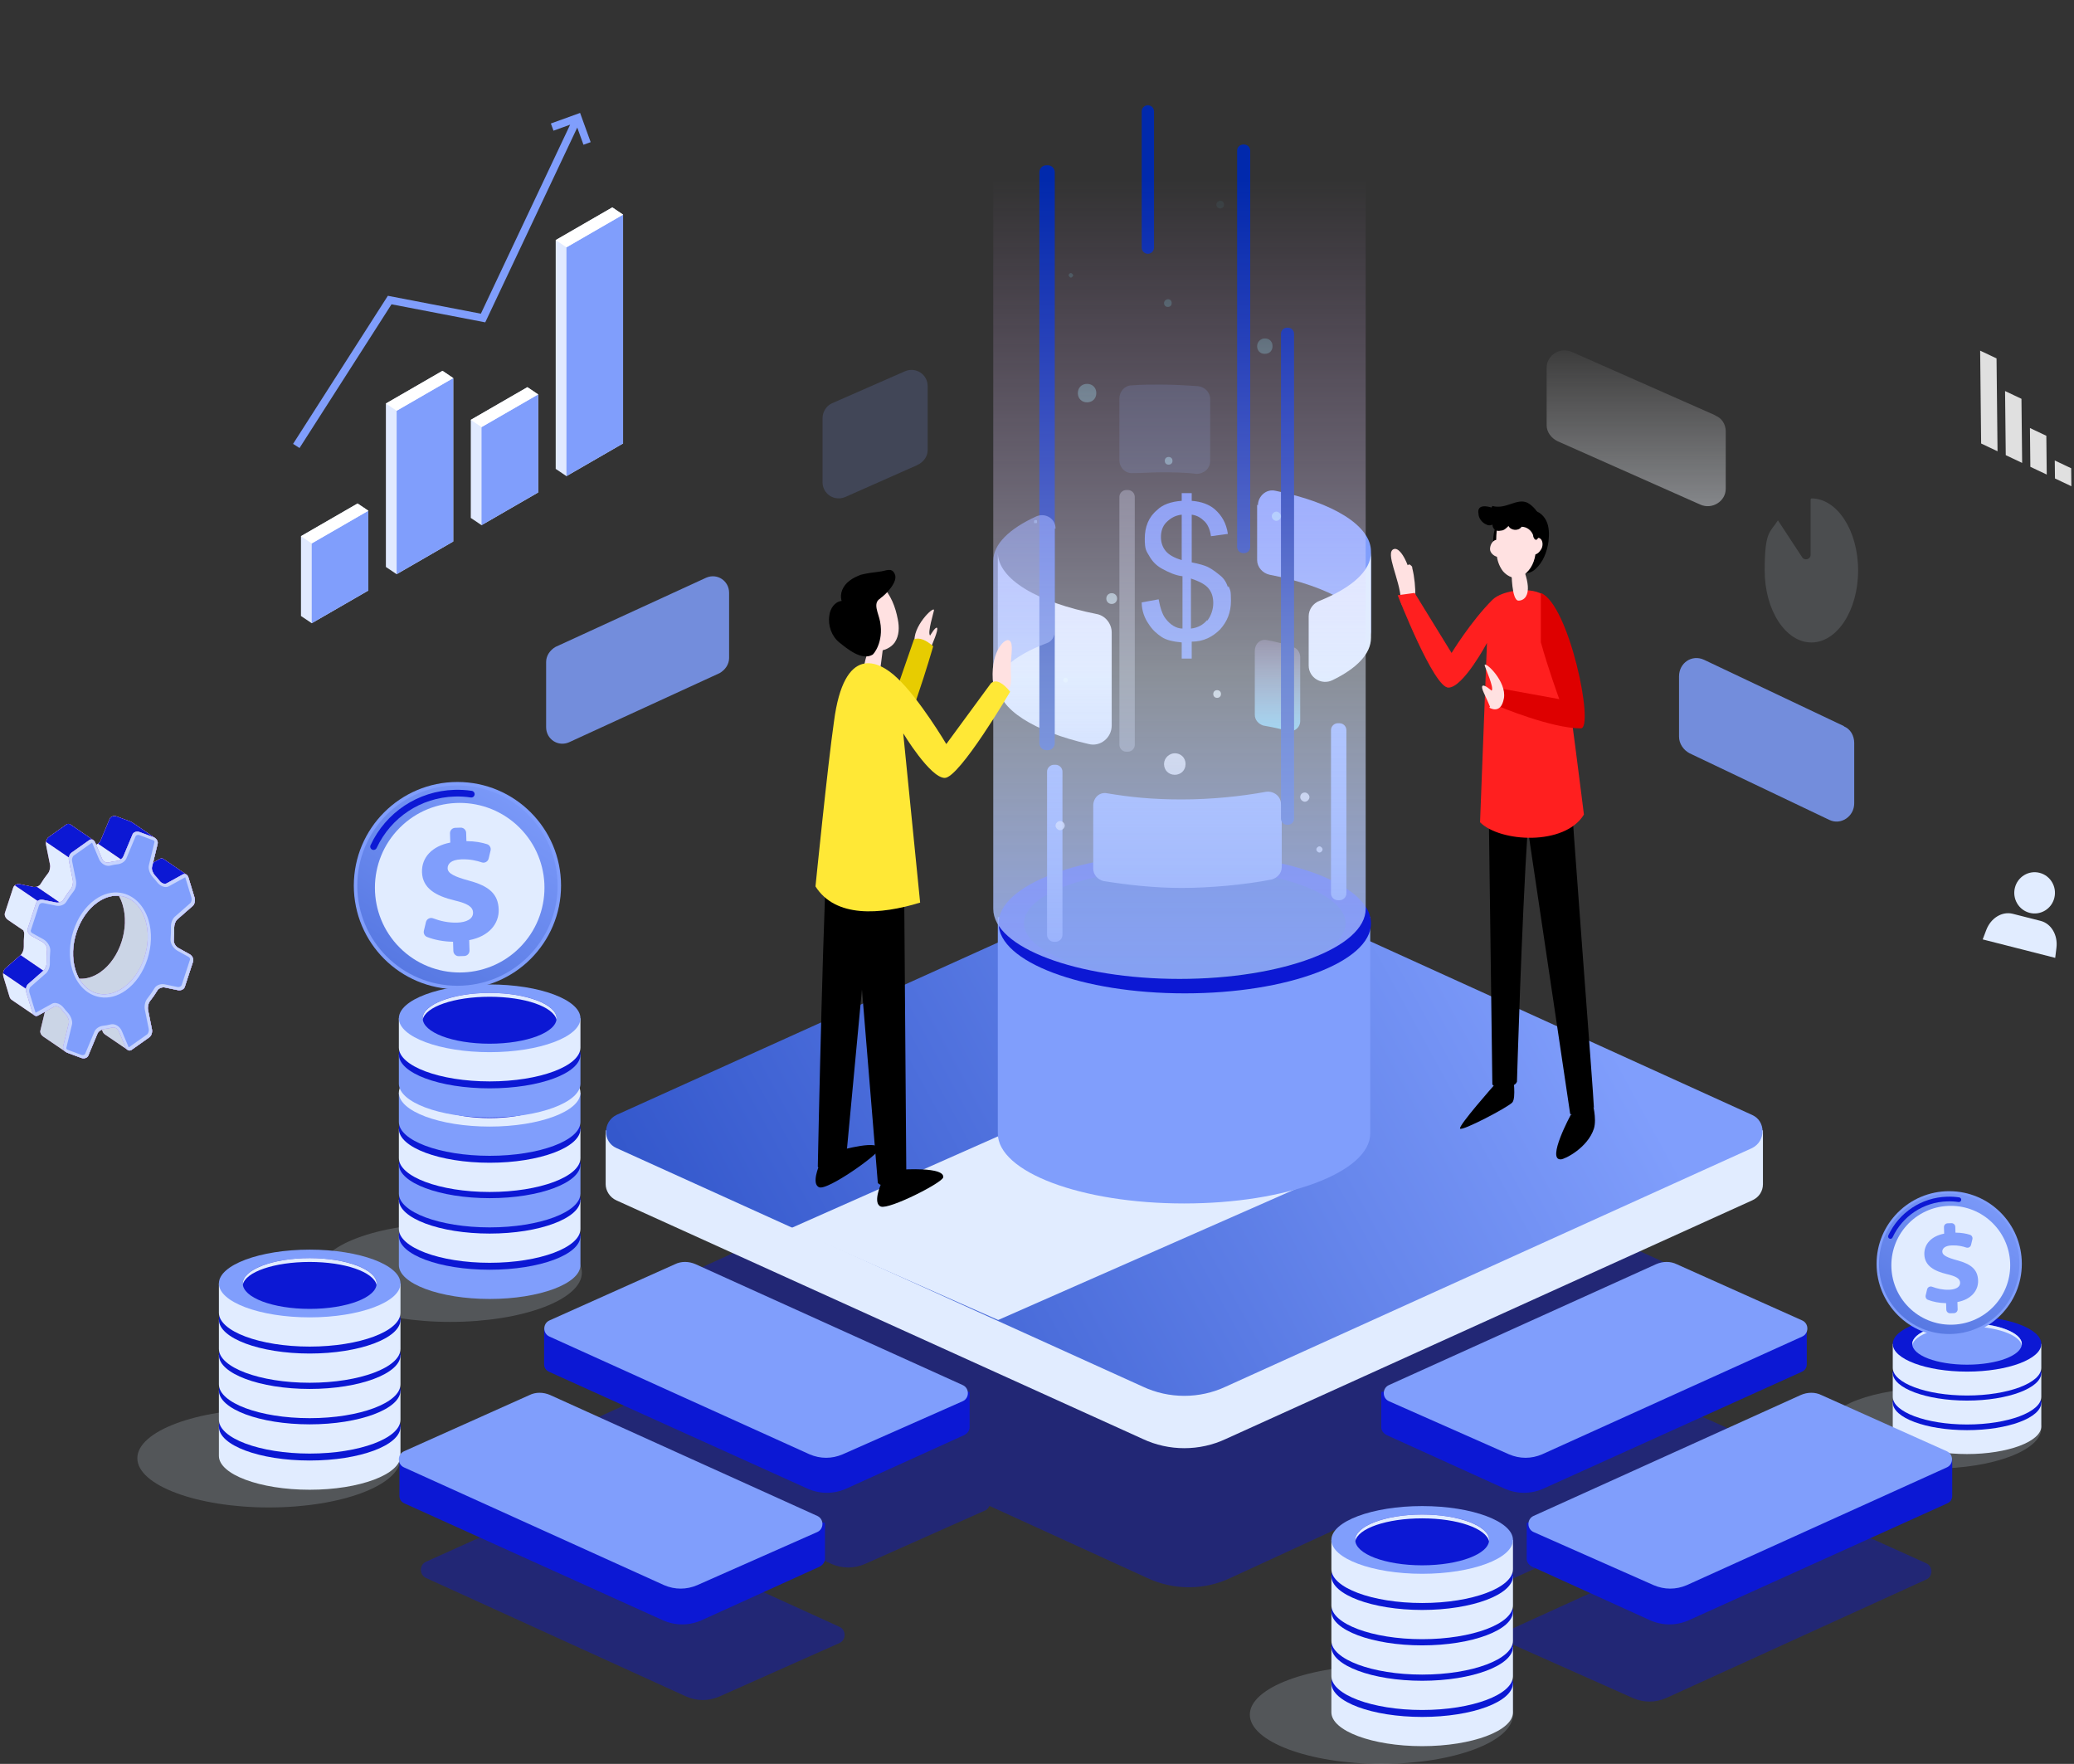 <svg width="588" height="500" viewBox="0 0 588 500" fill="none" xmlns="http://www.w3.org/2000/svg">
<rect x="0" y="0" width="588" height="500" fill="#333333" stroke="none"/>
<path opacity="0.41" d="M237.981 465.756L203.939 480.912C200.884 482.23 197.61 482.23 194.556 480.912L120.798 447.305C118.833 446.426 118.833 443.571 120.798 442.692L156.367 426.657C158.331 425.778 160.513 425.778 162.259 426.657L237.981 461.143C239.946 462.022 239.946 464.878 237.981 465.756ZM546.107 443.131L510.537 427.096C508.573 426.218 506.391 426.218 504.645 427.096L428.923 461.583C426.959 462.461 426.959 465.317 428.923 466.195L462.965 481.351C466.021 482.67 469.294 482.67 472.349 481.351L546.107 447.744C548.071 446.865 548.071 444.01 546.107 443.131ZM501.154 414.575C503.118 413.697 503.118 410.841 501.154 409.963L465.585 393.927L480.641 387.118L498.099 379.211C502.027 377.454 502.027 371.742 498.099 369.765L348.4 301.671C340.981 298.157 332.252 298.377 324.833 301.671L176.006 369.765C172.079 371.522 172.079 377.234 176.006 379.211L197.829 389.095C197.829 389.095 197.829 389.095 197.61 389.095L162.041 405.13C160.077 406.009 160.077 408.864 162.041 409.743L235.799 443.351C238.854 444.669 242.128 444.669 245.183 443.351L279.225 428.194C279.879 427.975 280.315 427.316 280.534 426.876L325.269 447.305C332.688 450.819 341.417 450.819 348.836 447.305L382.661 431.709C382.879 432.368 383.315 432.807 383.97 433.027L418.012 448.183C421.067 449.501 424.341 449.501 427.396 448.183L501.154 414.575Z" fill="#0C18D4"/>
<path opacity="0.19" d="M164.968 360.755C164.968 368.39 148.17 374.717 127.663 374.717C107.157 374.717 90.359 368.39 90.359 360.755C90.359 353.12 107.157 346.793 127.663 346.793C148.17 346.793 164.968 353.12 164.968 360.755Z" fill="#E1ECFF"/>
<path d="M113.082 350.325V358.614C113.082 363.851 124.644 368.213 138.824 368.213C153.004 368.213 164.565 363.851 164.565 358.614V350.325H113.082Z" fill="#809EFC"/>
<path d="M138.824 359.929C153.041 359.929 164.565 355.631 164.565 350.331C164.565 345.029 153.041 340.731 138.824 340.731C124.607 340.731 113.082 345.029 113.082 350.331C113.082 355.631 124.607 359.929 138.824 359.929Z" fill="#0C18D4"/>
<path d="M138.819 357.527C149.301 357.527 157.798 354.304 157.798 350.328C157.798 346.352 149.301 343.129 138.819 343.129C128.337 343.129 119.84 346.352 119.84 350.328C119.84 354.304 128.337 357.527 138.819 357.527Z" fill="url(#paint0_linear_654_175)"/>
<path d="M138.819 344.219C148.854 344.219 156.926 347.056 157.798 350.765V350.328C157.798 346.402 149.29 343.129 138.819 343.129C128.348 343.129 119.84 346.402 119.84 350.328C119.84 354.255 119.84 350.765 119.84 350.765C120.494 347.056 128.784 344.219 138.819 344.219Z" fill="url(#paint1_linear_654_175)"/>
<path d="M113.082 340.072V348.363C113.082 353.599 124.644 357.961 138.824 357.961C153.004 357.961 164.565 353.599 164.565 348.363V340.072H113.082Z" fill="#E1ECFF"/>
<path d="M164.565 340.078C164.565 345.314 153.004 349.677 138.824 349.677C124.644 349.677 113.082 345.314 113.082 340.078C113.082 334.843 124.644 330.479 138.824 330.479C153.004 330.479 164.565 334.843 164.565 340.078Z" fill="#0C18D4"/>
<path d="M138.819 347.274C149.301 347.274 157.798 344.05 157.798 340.075C157.798 336.099 149.301 332.876 138.819 332.876C128.337 332.876 119.84 336.099 119.84 340.075C119.84 344.05 128.337 347.274 138.819 347.274Z" fill="url(#paint2_linear_654_175)"/>
<path d="M138.819 333.966C148.854 333.966 156.926 336.803 157.798 340.512V340.075C157.798 336.149 149.29 332.876 138.819 332.876C128.348 332.876 119.84 336.149 119.84 340.075C119.84 344.002 119.84 340.512 119.84 340.512C120.494 336.803 128.784 333.966 138.819 333.966Z" fill="url(#paint3_linear_654_175)"/>
<path d="M113.082 330.034V338.323C113.082 343.56 124.644 347.923 138.824 347.923C153.004 347.923 164.565 343.56 164.565 338.323V330.034H113.082Z" fill="#809EFC"/>
<path d="M164.565 330.042C164.565 335.277 153.004 339.64 138.824 339.64C124.644 339.64 113.082 335.277 113.082 330.042C113.082 324.806 124.644 320.442 138.824 320.442C153.004 320.442 164.565 324.806 164.565 330.042Z" fill="#0C18D4"/>
<path d="M138.819 337.237C149.301 337.237 157.798 334.014 157.798 330.038C157.798 326.062 149.301 322.839 138.819 322.839C128.337 322.839 119.84 326.062 119.84 330.038C119.84 334.014 128.337 337.237 138.819 337.237Z" fill="url(#paint4_linear_654_175)"/>
<path d="M138.819 323.929C148.854 323.929 156.926 326.766 157.798 330.475V330.038C157.798 326.111 149.29 322.839 138.819 322.839C128.348 322.839 119.84 326.111 119.84 330.038C119.84 333.965 119.84 330.475 119.84 330.475C120.494 326.766 128.784 323.929 138.819 323.929Z" fill="url(#paint5_linear_654_175)"/>
<path d="M113.082 319.997V328.286C113.082 333.522 124.644 337.886 138.824 337.886C153.004 337.886 164.565 333.522 164.565 328.286V319.997H113.082Z" fill="#E1ECFF"/>
<path d="M164.565 320.003C164.565 325.239 153.004 329.601 138.824 329.601C124.644 329.601 113.082 325.239 113.082 320.003C113.082 314.767 124.644 310.404 138.824 310.404C153.004 310.404 164.565 314.767 164.565 320.003Z" fill="#0C18D4"/>
<path d="M138.819 327.2C149.301 327.2 157.798 323.977 157.798 320.002C157.798 316.026 149.301 312.802 138.819 312.802C128.337 312.802 119.84 316.026 119.84 320.002C119.84 323.977 128.337 327.2 138.819 327.2Z" fill="url(#paint6_linear_654_175)"/>
<path d="M138.819 313.676C148.854 313.676 156.926 316.513 157.798 320.222V319.785C157.798 315.859 149.29 312.586 138.819 312.586C128.348 312.586 119.84 315.859 119.84 319.785C119.84 323.712 119.84 320.222 119.84 320.222C120.494 316.513 128.784 313.676 138.819 313.676Z" fill="url(#paint7_linear_654_175)"/>
<path d="M113.082 309.745V318.034C113.082 323.271 124.644 327.634 138.824 327.634C153.004 327.634 164.565 323.271 164.565 318.034V309.745H113.082Z" fill="#809EFC"/>
<path d="M164.565 309.75C164.565 314.985 153.004 319.348 138.824 319.348C124.644 319.348 113.082 314.985 113.082 309.75C113.082 304.513 124.644 300.151 138.824 300.151C153.004 300.151 164.565 304.513 164.565 309.75Z" fill="#E1ECFF"/>
<path d="M138.819 316.947C149.301 316.947 157.798 313.724 157.798 309.749C157.798 305.772 149.301 302.549 138.819 302.549C128.337 302.549 119.84 305.772 119.84 309.749C119.84 313.724 128.337 316.947 138.819 316.947Z" fill="#0C18D4"/>
<path d="M138.819 303.64C148.854 303.64 156.926 306.476 157.798 310.185V309.749C157.798 305.821 149.29 302.549 138.819 302.549C128.348 302.549 119.84 305.821 119.84 309.749C119.84 313.675 119.84 310.185 119.84 310.185C120.494 306.476 128.784 303.64 138.819 303.64Z" fill="#E1ECFF"/>
<path d="M113.082 298.905V307.194C113.082 312.431 124.644 316.794 138.824 316.794C153.004 316.794 164.565 312.431 164.565 307.194V298.905H113.082Z" fill="#809EFC"/>
<path d="M138.824 308.51C153.041 308.51 164.565 304.212 164.565 298.912C164.565 293.611 153.041 289.312 138.824 289.312C124.607 289.312 113.082 293.611 113.082 298.912C113.082 304.212 124.607 308.51 138.824 308.51Z" fill="#0C18D4"/>
<path d="M138.819 306.107C149.301 306.107 157.798 302.884 157.798 298.908C157.798 294.932 149.301 291.709 138.819 291.709C128.337 291.709 119.84 294.932 119.84 298.908C119.84 302.884 128.337 306.107 138.819 306.107Z" fill="url(#paint8_linear_654_175)"/>
<path d="M138.819 292.799C148.854 292.799 156.926 295.636 157.798 299.345V298.908C157.798 294.982 149.29 291.709 138.819 291.709C128.348 291.709 119.84 294.982 119.84 298.908C119.84 302.835 119.84 299.345 119.84 299.345C120.494 295.636 128.784 292.799 138.819 292.799Z" fill="url(#paint9_linear_654_175)"/>
<path d="M113.082 288.653V296.943C113.082 302.179 124.644 306.541 138.824 306.541C153.004 306.541 164.565 302.179 164.565 296.943V288.653H113.082Z" fill="#E1ECFF"/>
<path d="M164.565 288.659C164.565 293.894 153.004 298.257 138.824 298.257C124.644 298.257 113.082 293.894 113.082 288.659C113.082 283.423 124.644 279.06 138.824 279.06C153.004 279.06 164.565 283.423 164.565 288.659Z" fill="#809EFC"/>
<path d="M138.819 295.855C149.301 295.855 157.798 292.631 157.798 288.656C157.798 284.68 149.301 281.457 138.819 281.457C128.337 281.457 119.84 284.68 119.84 288.656C119.84 292.631 128.337 295.855 138.819 295.855Z" fill="#0C18D4"/>
<path d="M138.819 282.548C148.854 282.548 156.926 285.384 157.798 289.093V288.656C157.798 284.73 149.29 281.457 138.819 281.457C128.348 281.457 119.84 284.73 119.84 288.656C119.84 292.583 119.84 289.093 119.84 289.093C120.494 285.384 128.784 282.548 138.819 282.548Z" fill="#E1ECFF"/>
<path opacity="0.84" d="M157.515 183.366L200.224 163.754C203.354 162.402 206.708 164.656 206.708 168.038V186.522C206.708 188.326 205.59 189.904 204.025 190.806L161.317 210.418C158.186 211.77 154.832 209.517 154.832 206.135V187.65C154.832 185.847 155.95 184.268 157.515 183.366Z" fill="#809EFC"/>
<path opacity="0.84" d="M522.909 205.893L483.089 187.015C479.663 185.441 476.023 187.914 476.023 191.734V208.815C476.023 210.837 477.308 212.635 479.021 213.533L518.627 232.411C521.839 233.985 525.692 231.512 525.692 227.692V210.611C525.692 208.589 524.622 206.566 522.694 205.893H522.909Z" fill="#809EFC"/>
<path d="M486.419 117.775L445.714 99.796C442.213 98.298 438.492 100.652 438.492 104.291V120.556C438.492 122.484 439.806 124.196 441.556 125.051L482.043 143.03C485.326 144.528 489.265 142.173 489.265 138.535V122.269C489.265 120.342 488.171 118.416 486.201 117.775H486.419Z" fill="url(#paint10_linear_654_175)"/>
<path opacity="0.18" d="M235.868 114.324L256.551 105.248C259.665 103.92 263.001 106.133 263.001 109.454V127.607C263.001 129.377 261.889 130.927 260.11 131.812L239.648 140.888C236.535 142.217 233.199 140.003 233.199 136.683V118.53C233.199 116.759 234.311 114.988 235.868 114.324Z" fill="#809EFC"/>
<path opacity="0.14" d="M513.55 141.28C520.834 141.28 526.795 150.381 526.795 161.7C526.795 173.019 520.834 182.119 513.55 182.119C506.265 182.119 500.305 173.019 500.305 161.7C500.305 150.381 501.85 151.046 504.057 147.494L510.901 157.927C511.563 159.036 513.329 158.593 513.329 157.26V141.502L513.55 141.28Z" fill="#E1ECFF"/>
<path opacity="0.19" d="M113.546 413.352C113.546 420.988 96.748 427.313 76.242 427.313C55.735 427.313 38.938 420.988 38.938 413.352C38.938 405.716 55.735 399.391 76.242 399.391C96.748 399.391 113.546 405.716 113.546 413.352Z" fill="#E1ECFF"/>
<path d="M62.059 404.404V412.693C62.059 417.93 73.621 422.293 87.8 422.293C101.98 422.293 113.543 417.93 113.543 412.693V404.404H62.059Z" fill="#E1ECFF"/>
<path d="M87.8 414.008C102.017 414.008 113.543 409.711 113.543 404.41C113.543 399.109 102.017 394.811 87.8 394.811C73.584 394.811 62.059 399.109 62.059 404.41C62.059 409.711 73.584 414.008 87.8 414.008Z" fill="#0C18D4"/>
<path d="M87.803 411.607C98.285 411.607 106.782 408.384 106.782 404.408C106.782 400.432 98.285 397.209 87.803 397.209C77.322 397.209 68.824 400.432 68.824 404.408C68.824 408.384 77.322 411.607 87.803 411.607Z" fill="url(#paint11_linear_654_175)"/>
<path d="M87.803 398.299C97.838 398.299 105.91 401.136 106.782 404.845V404.408C106.782 400.482 98.275 397.209 87.803 397.209C77.332 397.209 68.824 400.482 68.824 404.408C68.824 408.335 68.824 404.845 68.824 404.845C69.479 401.136 77.768 398.299 87.803 398.299Z" fill="url(#paint12_linear_654_175)"/>
<path d="M62.059 394.151V402.441C62.059 407.677 73.621 412.04 87.8 412.04C101.98 412.04 113.543 407.677 113.543 402.441V394.151H62.059Z" fill="#E1ECFF"/>
<path d="M113.543 394.157C113.543 399.392 101.98 403.755 87.8 403.755C73.621 403.755 62.059 399.392 62.059 394.157C62.059 388.921 73.621 384.558 87.8 384.558C101.98 384.558 113.543 388.921 113.543 394.157Z" fill="#0C18D4"/>
<path d="M87.803 401.355C98.285 401.355 106.782 398.13 106.782 394.155C106.782 390.179 98.285 386.956 87.803 386.956C77.322 386.956 68.824 390.179 68.824 394.155C68.824 398.13 77.322 401.355 87.803 401.355Z" fill="url(#paint13_linear_654_175)"/>
<path d="M87.803 388.047C97.838 388.047 105.91 390.883 106.782 394.592V394.155C106.782 390.229 98.275 386.956 87.803 386.956C77.332 386.956 68.824 390.229 68.824 394.155C68.824 398.082 68.824 394.592 68.824 394.592C69.479 390.883 77.768 388.047 87.803 388.047Z" fill="url(#paint14_linear_654_175)"/>
<path d="M62.059 384.114V392.403C62.059 397.64 73.621 402.003 87.8 402.003C101.98 402.003 113.543 397.64 113.543 392.403V384.114H62.059Z" fill="#E1ECFF"/>
<path d="M113.543 384.121C113.543 389.356 101.98 393.719 87.8 393.719C73.621 393.719 62.059 389.356 62.059 384.121C62.059 378.885 73.621 374.521 87.8 374.521C101.98 374.521 113.543 378.885 113.543 384.121Z" fill="#0C18D4"/>
<path d="M87.803 391.317C98.285 391.317 106.782 388.094 106.782 384.119C106.782 380.142 98.285 376.919 87.803 376.919C77.322 376.919 68.824 380.142 68.824 384.119C68.824 388.094 77.322 391.317 87.803 391.317Z" fill="url(#paint15_linear_654_175)"/>
<path d="M87.803 378.011C97.838 378.011 105.91 380.846 106.782 384.555V384.119C106.782 380.192 98.275 376.919 87.803 376.919C77.332 376.919 68.824 380.192 68.824 384.119C68.824 388.045 68.824 384.555 68.824 384.555C69.479 380.846 77.768 378.011 87.803 378.011Z" fill="url(#paint16_linear_654_175)"/>
<path d="M62.059 374.077V382.367C62.059 387.603 73.621 391.966 87.8 391.966C101.98 391.966 113.543 387.603 113.543 382.367V374.077H62.059Z" fill="#E1ECFF"/>
<path d="M113.543 374.083C113.543 379.319 101.98 383.682 87.8 383.682C73.621 383.682 62.059 379.319 62.059 374.083C62.059 368.848 73.621 364.484 87.8 364.484C101.98 364.484 113.543 368.848 113.543 374.083Z" fill="#0C18D4"/>
<path d="M87.803 381.278C98.285 381.278 106.782 378.055 106.782 374.08C106.782 370.104 98.285 366.881 87.803 366.881C77.322 366.881 68.824 370.104 68.824 374.08C68.824 378.055 77.322 381.278 87.803 381.278Z" fill="url(#paint17_linear_654_175)"/>
<path d="M87.803 367.757C97.838 367.757 105.91 370.593 106.782 374.302V373.866C106.782 369.939 98.275 366.666 87.803 366.666C77.332 366.666 68.824 369.939 68.824 373.866C68.824 377.792 68.824 374.302 68.824 374.302C69.479 370.593 77.768 367.757 87.803 367.757Z" fill="url(#paint18_linear_654_175)"/>
<path d="M62.059 363.824V372.114C62.059 377.35 73.621 381.713 87.8 381.713C101.98 381.713 113.543 377.35 113.543 372.114V363.824H62.059Z" fill="#E1ECFF"/>
<path d="M113.543 363.83C113.543 369.065 101.98 373.428 87.8 373.428C73.621 373.428 62.059 369.065 62.059 363.83C62.059 358.593 73.621 354.231 87.8 354.231C101.98 354.231 113.543 358.593 113.543 363.83Z" fill="#809EFC"/>
<path d="M87.803 371.026C98.285 371.026 106.782 367.803 106.782 363.828C106.782 359.852 98.285 356.628 87.803 356.628C77.322 356.628 68.824 359.852 68.824 363.828C68.824 367.803 77.322 371.026 87.803 371.026Z" fill="#0C18D4"/>
<path d="M87.803 357.72C97.838 357.72 105.91 360.555 106.782 364.264V363.828C106.782 359.901 98.275 356.628 87.803 356.628C77.332 356.628 68.824 359.901 68.824 363.828C68.824 367.754 68.824 364.264 68.824 364.264C69.479 360.555 77.768 357.72 87.803 357.72Z" fill="#E1ECFF"/>
<path opacity="0.19" d="M578.732 404.87C578.732 411.115 564.991 416.29 548.217 416.29C531.444 416.29 517.703 411.115 517.703 404.87C517.703 398.624 531.444 393.449 548.217 393.449C564.991 393.449 578.732 398.624 578.732 404.87Z" fill="#E1ECFF"/>
<path d="M536.617 397.545V404.325C536.617 408.608 546.075 412.177 557.675 412.177C569.273 412.177 578.731 408.608 578.731 404.325V397.545H536.617Z" fill="#E1ECFF"/>
<path d="M557.675 405.402C569.304 405.402 578.731 401.887 578.731 397.55C578.731 393.214 569.304 389.698 557.675 389.698C546.045 389.698 536.617 393.214 536.617 397.55C536.617 401.887 546.045 405.402 557.675 405.402Z" fill="#0C18D4"/>
<path d="M557.674 403.437C566.248 403.437 573.198 400.801 573.198 397.549C573.198 394.296 566.248 391.66 557.674 391.66C549.099 391.66 542.148 394.296 542.148 397.549C542.148 400.801 549.099 403.437 557.674 403.437Z" fill="url(#paint19_linear_654_175)"/>
<path d="M557.674 392.552C565.882 392.552 572.484 394.872 573.198 397.905V397.549C573.198 394.337 566.239 391.66 557.674 391.66C549.108 391.66 542.148 394.337 542.148 397.549C542.148 400.761 542.148 397.905 542.148 397.905C542.684 394.872 549.465 392.552 557.674 392.552Z" fill="url(#paint20_linear_654_175)"/>
<path d="M536.617 389.163V395.945C536.617 400.227 546.075 403.796 557.675 403.796C569.273 403.796 578.731 400.227 578.731 395.945V389.163H536.617Z" fill="#E1ECFF"/>
<path d="M578.731 389.167C578.731 393.45 569.273 397.02 557.675 397.02C546.075 397.02 536.617 393.45 536.617 389.167C536.617 384.885 546.075 381.316 557.675 381.316C569.273 381.316 578.731 384.885 578.731 389.167Z" fill="#0C18D4"/>
<path d="M557.674 395.055C566.248 395.055 573.198 392.42 573.198 389.167C573.198 385.915 566.248 383.278 557.674 383.278C549.099 383.278 542.148 385.915 542.148 389.167C542.148 392.42 549.099 395.055 557.674 395.055Z" fill="url(#paint21_linear_654_175)"/>
<path d="M557.674 384.17C565.882 384.17 572.484 386.49 573.198 389.524V389.167C573.198 385.955 566.239 383.278 557.674 383.278C549.108 383.278 542.148 385.955 542.148 389.167C542.148 392.379 542.148 389.524 542.148 389.524C542.684 386.49 549.465 384.17 557.674 384.17Z" fill="url(#paint22_linear_654_175)"/>
<path d="M536.617 380.949V387.73C536.617 392.012 546.075 395.582 557.675 395.582C569.273 395.582 578.731 392.012 578.731 387.73V380.949H536.617Z" fill="#E1ECFF"/>
<path d="M578.731 380.956C578.731 385.238 569.273 388.807 557.675 388.807C546.075 388.807 536.617 385.238 536.617 380.956C536.617 376.673 546.075 373.104 557.675 373.104C569.273 373.104 578.731 376.673 578.731 380.956Z" fill="#0C18D4"/>
<path d="M557.674 386.842C566.248 386.842 573.198 384.205 573.198 380.953C573.198 377.7 566.248 375.064 557.674 375.064C549.099 375.064 542.148 377.7 542.148 380.953C542.148 384.205 549.099 386.842 557.674 386.842Z" fill="#809EFC"/>
<path d="M557.681 375.987C565.889 375.987 572.492 378.307 573.206 381.34V380.983C573.206 377.771 566.247 375.095 557.681 375.095C549.115 375.095 542.156 377.771 542.156 380.983C542.156 384.195 542.156 381.34 542.156 381.34C542.692 378.307 549.473 375.987 557.681 375.987Z" fill="#E1ECFF"/>
<path d="M553.474 413.562V424.034C553.474 424.906 553.038 425.779 551.947 426.215L479.084 459.155C475.376 460.901 471.231 460.901 467.522 459.155L434.364 444.103C433.49 443.667 432.836 442.794 432.836 441.921V431.668L553.038 413.562H553.474Z" fill="#0C18D4"/>
<path d="M551.944 411.382C553.907 412.255 553.907 415.09 551.944 415.963L478.209 449.341C475.155 450.65 471.882 450.65 468.828 449.341L434.796 434.288C432.834 433.416 432.834 430.579 434.796 429.707L510.496 395.457C512.458 394.585 514.64 394.585 516.385 395.457L551.944 411.382Z" fill="#809EFC"/>
<path d="M512.243 376.475V386.727C512.243 387.6 511.806 388.472 510.716 388.909L437.853 421.85C434.144 423.595 429.999 423.595 426.291 421.85L393.132 406.798C392.259 406.361 391.605 405.489 391.605 404.616V394.582L511.806 376.475H512.243Z" fill="#0C18D4"/>
<path d="M510.933 374.295C512.897 375.167 512.897 378.003 510.933 378.875L437.198 412.253C434.144 413.562 430.871 413.562 427.817 412.253L393.785 397.201C391.822 396.328 391.822 393.492 393.785 392.619L469.484 358.37C471.447 357.497 473.63 357.497 475.375 358.37L510.933 374.295Z" fill="#809EFC"/>
<path d="M113.246 413.562V424.034C113.246 424.906 113.683 425.779 114.774 426.215L187.636 459.155C191.344 460.901 195.49 460.901 199.199 459.155L232.358 444.103C233.229 443.667 233.884 442.794 233.884 441.921V431.668L113.683 413.562H113.246Z" fill="#0C18D4"/>
<path d="M114.551 411.382C112.587 412.255 112.587 415.09 114.551 415.963L188.286 449.341C191.34 450.65 194.613 450.65 197.667 449.341L231.699 434.288C233.661 433.416 233.661 430.579 231.699 429.707L156 395.457C154.036 394.585 151.854 394.585 150.109 395.457L114.551 411.382Z" fill="#809EFC"/>
<path d="M154.258 376.475V386.727C154.258 387.6 154.695 388.472 155.785 388.909L228.649 421.85C232.357 423.595 236.502 423.595 240.21 421.85L273.369 406.798C274.242 406.361 274.897 405.489 274.897 404.616V394.582L154.695 376.475H154.258Z" fill="#0C18D4"/>
<path d="M155.784 374.295C153.822 375.167 153.822 378.003 155.784 378.875L229.521 412.253C232.575 413.562 235.846 413.562 238.9 412.253L272.932 397.201C274.896 396.328 274.896 393.492 272.932 392.619L197.234 358.37C195.27 357.497 193.089 357.497 191.344 358.37L155.784 374.295Z" fill="#809EFC"/>
<path d="M499.811 320.852V335.686C499.811 337.65 498.721 339.395 496.757 340.268L347.541 407.895C340.124 411.385 331.398 411.385 323.981 407.895L174.765 340.268C172.801 339.395 171.711 337.431 171.711 335.686V320.416H499.811V320.852Z" fill="#E1ECFF"/>
<path d="M496.754 325.431L347.538 393.058C340.12 396.548 331.394 396.548 323.978 393.058L174.762 325.431C170.835 323.685 170.835 318.014 174.762 316.051L324.414 248.424C331.831 244.933 340.557 245.151 347.975 248.424L496.754 316.051C500.68 317.796 500.68 323.468 496.754 325.431Z" fill="url(#paint23_linear_654_175)"/>
<path d="M374.294 333.981L312.407 309.051L224.184 348.167L282.999 374.172L374.294 333.981Z" fill="#E1ECFF"/>
<path d="M282.891 259.99V321.29C282.891 332.199 306.451 341.143 335.684 341.143C364.916 341.143 388.477 332.199 388.477 321.29V259.99H282.891Z" fill="#809EFC"/>
<path d="M388.698 261.732C388.698 272.64 365.138 281.584 335.906 281.584C306.673 281.584 283.113 272.64 283.113 261.732C283.113 250.825 306.673 241.881 335.906 241.881C365.138 241.881 388.698 250.825 388.698 261.732Z" fill="#0C18D4"/>
<path d="M381.496 261.732C381.496 270.458 360.99 277.438 335.902 277.438C310.815 277.438 290.309 270.458 290.309 261.732C290.309 253.006 310.815 246.024 335.902 246.024C360.99 246.024 381.496 253.006 381.496 261.732Z" fill="#0129AC"/>
<path d="M315.178 179.488V205.667C315.178 209.157 311.905 211.775 308.633 210.902C293.362 207.412 282.891 201.085 282.891 193.887V156.582C282.891 164.218 294.235 170.762 310.814 174.035C313.433 174.471 315.178 176.87 315.178 179.27V179.488Z" fill="url(#paint24_linear_654_175)"/>
<path d="M356.41 143.056V158.764C356.41 160.726 357.937 162.472 359.9 162.908C376.917 166.181 388.696 172.943 388.696 180.578V156.364C388.696 148.947 377.789 142.402 361.645 139.13C359.028 138.475 356.629 140.656 356.629 143.275L356.41 143.056Z" fill="#809EFC"/>
<path d="M371.023 174.471V188.65C371.023 192.142 374.732 194.323 377.786 192.795C384.549 189.524 388.693 185.379 388.693 180.797V156.582C388.693 161.818 383.24 166.617 374.078 170.326C372.333 170.98 371.023 172.726 371.023 174.689V174.471Z" fill="#E1ECFF"/>
<path d="M363.171 227.922C363.171 225.741 361.207 224.214 359.025 224.432C351.827 225.741 343.537 226.614 335.029 226.614C326.521 226.614 320.413 225.959 313.869 224.868C311.686 224.432 309.941 226.177 309.941 228.359V246.247C309.941 247.992 311.25 249.301 312.778 249.737C319.541 250.828 327.175 251.701 335.029 251.701C342.883 251.701 352.917 250.828 360.553 249.301C362.08 248.864 363.388 247.556 363.388 245.81V228.14L363.171 227.922Z" fill="#809EFC"/>
<path opacity="0.16" d="M328.921 109.021C326.086 109.021 323.468 109.021 320.849 109.24C318.887 109.24 317.359 110.985 317.359 112.948V130.401C317.359 132.582 319.104 134.327 321.287 134.109C323.904 134.109 326.522 133.891 329.14 133.891C331.758 133.891 335.902 133.891 339.175 134.327C341.356 134.327 343.101 132.8 343.101 130.618V113.167C343.101 111.203 341.575 109.676 339.611 109.458C336.338 109.24 332.848 109.021 329.14 109.021H328.921Z" fill="#80AEFE"/>
<path style="mix-blend-mode:overlay" d="M366.44 183.198C364.04 182.543 361.641 181.889 359.24 181.453C357.278 181.017 355.75 182.543 355.75 184.507V202.614C355.75 204.14 356.84 205.231 358.15 205.668C360.549 206.104 362.949 206.54 364.912 207.195C366.876 207.632 368.621 206.323 368.621 204.359V186.252C368.621 184.943 367.749 183.635 366.44 183.416V183.198Z" fill="url(#paint25_linear_654_175)"/>
<path d="M348.117 166.398C347.68 165.089 347.027 163.998 345.935 163.126C344.845 162.253 343.754 161.38 342.445 160.726C341.572 160.29 340.046 159.854 337.864 159.418V145.892C339.391 146.11 340.482 146.764 341.572 147.855C342.445 148.728 343.1 150.255 343.318 152.001L348.117 151.346C347.68 148.292 346.372 146.11 344.409 144.365C342.881 143.056 340.7 142.184 337.864 141.965V139.784H335.028V141.965C331.974 142.184 329.574 143.056 328.047 144.583C325.647 146.547 324.557 149.382 324.557 152.655C324.557 155.927 324.993 156.145 325.866 157.672C326.738 159.199 327.829 160.29 329.356 161.163C331.319 162.253 333.283 163.126 335.247 163.344V178.178C333.501 178.178 331.755 177.088 330.446 175.343C329.574 174.252 328.92 172.289 328.484 169.889L323.684 170.761C323.684 173.161 324.557 175.343 325.647 176.869C326.739 178.614 328.047 179.706 329.356 180.578C330.665 181.451 332.628 181.887 335.028 182.105V186.686H337.864V181.887C341.136 181.887 343.754 180.578 345.935 178.397C347.899 176.215 348.989 173.598 348.989 170.325C348.989 167.052 348.772 167.489 348.335 166.18L348.117 166.398ZM335.028 158.763C332.847 158.109 331.319 157.236 330.446 156.145C329.574 155.055 329.138 153.746 329.138 152.218C329.138 150.691 329.574 149.164 330.665 148.073C331.755 146.983 333.064 146.11 335.028 145.892V158.763ZM342.227 175.779C341.136 177.088 339.61 177.961 337.646 178.178V163.998C340.264 164.871 341.791 165.743 342.664 166.835C343.536 167.925 343.973 169.235 343.973 170.98C343.973 172.725 343.318 174.688 342.227 175.997V175.779Z" fill="#6989EE"/>
<g style="mix-blend-mode:screen">
<path d="M352.702 40.963H352.483C351.52 40.963 350.738 41.744 350.738 42.708V155.056C350.738 156.02 351.52 156.801 352.483 156.801H352.702C353.665 156.801 354.447 156.02 354.447 155.056V42.708C354.447 41.744 353.665 40.963 352.702 40.963Z" fill="#0129AC"/>
<path d="M327.175 31.58C327.175 30.616 326.393 29.835 325.43 29.835C324.465 29.835 323.684 30.616 323.684 31.58V70.193C323.684 71.157 324.465 71.938 325.43 71.938C326.393 71.938 327.175 71.157 327.175 70.193V31.58Z" fill="#0129AC"/>
<path d="M297.071 46.852H296.635C295.552 46.852 294.672 47.732 294.672 48.816V210.684C294.672 211.769 295.552 212.648 296.635 212.648H297.071C298.156 212.648 299.035 211.769 299.035 210.684V48.816C299.035 47.732 298.156 46.852 297.071 46.852Z" fill="#0129AC"/>
<path opacity="0.32" d="M319.759 138.908H319.323C318.238 138.908 317.359 139.787 317.359 140.871V211.116C317.359 212.201 318.238 213.079 319.323 213.079H319.759C320.843 213.079 321.722 212.201 321.722 211.116V140.871C321.722 139.787 320.843 138.908 319.759 138.908Z" fill="#E1ECFF"/>
<path d="M299.255 216.787H298.819C297.734 216.787 296.855 217.667 296.855 218.751V264.999C296.855 266.083 297.734 266.963 298.819 266.963H299.255C300.339 266.963 301.219 266.083 301.219 264.999V218.751C301.219 217.667 300.339 216.787 299.255 216.787Z" fill="#809EFC"/>
<path d="M379.752 205.013H379.315C378.231 205.013 377.352 205.892 377.352 206.976V253.225C377.352 254.308 378.231 255.188 379.315 255.188H379.752C380.836 255.188 381.715 254.308 381.715 253.225V206.976C381.715 205.892 380.836 205.013 379.752 205.013Z" fill="#809EFC"/>
<path d="M365.132 92.883H364.913C363.949 92.883 363.168 93.664 363.168 94.628V232.063C363.168 233.028 363.949 233.808 364.913 233.808H365.132C366.095 233.808 366.877 233.028 366.877 232.063V94.628C366.877 93.664 366.095 92.883 365.132 92.883Z" fill="#0129AC"/>
</g>
<path opacity="0.8" d="M310.816 111.428C310.816 112.956 309.725 114.046 308.198 114.046C306.671 114.046 305.579 112.956 305.579 111.428C305.579 109.902 306.671 108.811 308.198 108.811C309.725 108.811 310.816 109.902 310.816 111.428ZM331.321 129.535C330.668 129.535 330.231 129.971 330.231 130.626C330.231 131.28 330.668 131.716 331.321 131.716C331.976 131.716 332.413 131.28 332.413 130.626C332.413 129.971 331.976 129.535 331.321 129.535ZM358.59 95.94C357.5 95.94 356.409 96.812 356.409 98.121C356.409 99.43 357.281 100.303 358.59 100.303C359.899 100.303 360.773 99.43 360.773 98.121C360.773 96.812 359.899 95.94 358.59 95.94ZM361.863 145.024C361.209 145.024 360.554 145.679 360.554 146.333C360.554 146.988 361.209 147.642 361.863 147.642C362.518 147.642 363.172 146.988 363.172 146.333C363.172 145.679 362.518 145.024 361.863 145.024ZM315.179 168.148C314.306 168.148 313.651 168.802 313.651 169.675C313.651 170.547 314.306 171.202 315.179 171.202C316.051 171.202 316.705 170.547 316.705 169.675C316.705 168.802 316.051 168.148 315.179 168.148ZM333.067 213.524C331.54 213.524 330.013 214.832 330.013 216.578C330.013 218.323 331.322 219.632 333.067 219.632C334.812 219.632 336.121 218.323 336.121 216.578C336.121 214.832 334.812 213.524 333.067 213.524ZM345.065 195.636C344.41 195.636 343.975 196.072 343.975 196.726C343.975 197.381 344.41 197.817 345.065 197.817C345.72 197.817 346.156 197.381 346.156 196.726C346.156 196.072 345.72 195.636 345.065 195.636ZM300.563 232.721C299.908 232.721 299.254 233.375 299.254 234.03C299.254 234.684 299.908 235.339 300.563 235.339C301.216 235.339 301.871 234.684 301.871 234.03C301.871 233.375 301.216 232.721 300.563 232.721ZM369.935 224.649C369.062 224.649 368.626 225.303 368.626 225.958C368.626 226.612 369.28 227.267 369.935 227.267C370.589 227.267 371.244 226.612 371.244 225.958C371.244 225.303 370.589 224.649 369.935 224.649ZM331.104 84.814C330.668 84.814 330.013 85.25 330.013 85.905C330.013 86.559 330.449 86.996 331.104 86.996C331.758 86.996 332.194 86.559 332.194 85.905C332.194 85.25 331.758 84.814 331.104 84.814ZM345.938 56.891C345.501 56.891 344.848 57.327 344.848 57.981C344.848 58.636 345.284 59.072 345.938 59.072C346.593 59.072 347.029 58.636 347.029 57.981C347.029 57.327 346.593 56.891 345.938 56.891ZM303.617 77.397C303.18 77.397 302.962 77.833 302.962 78.051C302.962 78.269 303.398 78.706 303.617 78.706C303.834 78.706 304.27 78.269 304.27 78.051C304.27 77.833 303.834 77.397 303.617 77.397ZM293.582 147.424C293.363 147.424 293.145 147.424 293.145 147.86C293.145 148.296 293.146 148.296 293.582 148.296C294.018 148.296 294.018 148.296 294.018 147.86C294.018 147.424 294.018 147.424 293.582 147.424ZM374.079 239.92C373.643 239.92 373.206 240.356 373.206 240.792C373.206 241.229 373.643 241.665 374.079 241.665C374.515 241.665 374.952 241.229 374.952 240.792C374.952 240.356 374.515 239.92 374.079 239.92ZM302.089 192.144C301.653 192.144 301.435 192.363 301.435 192.799C301.435 193.236 301.653 193.453 302.089 193.453C302.525 193.453 302.744 193.236 302.744 192.799C302.744 192.363 302.525 192.144 302.089 192.144Z" fill="url(#paint26_linear_654_175)"/>
<path opacity="0.6" d="M299.049 149.859V178.874C299.049 180.401 298.177 181.928 296.65 182.364C287.269 185.855 281.598 190.873 281.598 196.326V159.022C281.598 154.222 286.178 149.859 293.814 146.369C296.431 145.279 299.268 147.024 299.268 149.859H299.049Z" fill="#809EFC"/>
<path style="mix-blend-mode:hard-light" d="M387.183 0H281.598V257.638C281.598 268.545 305.157 277.489 334.39 277.489C363.622 277.489 387.183 268.545 387.183 257.638V0Z" fill="url(#paint27_linear_654_175)"/>
<path d="M423.534 307.694C423.534 307.694 413.5 319.038 413.936 319.911C414.372 320.784 427.68 313.803 428.77 312.494C429.861 311.185 428.988 305.295 428.988 305.295L423.534 307.694Z" fill="black"/>
<path d="M434.002 144.736C435.747 144.519 437.492 145.826 438.365 147.573C439.237 149.318 439.237 151.499 439.02 153.462C438.583 156.516 437.492 159.352 435.311 161.315C433.129 163.279 430.948 162.407 428.549 161.315C425.712 159.789 423.312 157.389 423.312 153.898C423.312 151.499 423.749 148.882 425.276 147.136C427.457 144.736 430.73 144.519 433.784 144.519" fill="black"/>
<path d="M401.278 169.172C401.278 166.555 401.06 163.718 400.405 161.1C400.405 160.883 400.405 160.664 400.186 160.447C399.969 160.228 399.75 160.01 399.533 160.01C399.533 160.01 399.314 160.01 399.096 160.228C398.005 157.393 396.478 155.21 395.17 155.646C392.552 156.52 396.915 164.373 397.132 169.826C397.132 173.318 399.314 170.699 400.405 168.954H401.278V169.172Z" fill="#FFE1E1"/>
<path d="M445.346 315.986C445.346 315.986 438.365 328.858 442.51 328.64C443.601 328.64 450.145 325.367 451.891 319.913C452.764 317.078 451.455 312.496 451.455 312.496L445.564 315.986H445.346Z" fill="black"/>
<path d="M451.89 314.023C451.89 311.405 445.346 227.853 445.128 219.782L428.112 215.201L429.639 224.145H422.004C422.004 224.363 423.094 307.261 423.094 307.261C423.094 308.57 429.421 308.788 430.076 306.606C430.076 306.606 431.384 261.231 433.13 234.835L445.128 315.551C445.128 316.642 450.145 316.642 451.672 313.805L451.89 314.023Z" fill="black"/>
<path d="M442.95 183.349C441.423 173.749 440.987 171.786 437.933 168.95C434.661 166.115 425.934 167.205 423.099 170.041C416.991 176.149 411.537 185.094 411.537 185.094L401.066 168.077L396.266 168.732C396.266 168.732 406.519 195.128 410.664 194.91C414.809 194.91 421.571 182.257 421.571 182.257L419.608 233.087C425.28 238.759 443.604 239.85 449.059 230.905C449.059 230.905 444.696 195.782 442.732 183.566L442.95 183.349Z" fill="#FF1F1F"/>
<path d="M436.84 182.039C439.021 189.892 442.075 198.181 442.075 198.181L425.277 195.127V200.363C425.277 200.363 439.894 206.471 448.184 206.471C452.111 206.471 444.912 171.349 436.84 168.076" fill="#DE0000"/>
<path d="M422.442 200.362C421.134 197.091 419.825 195.127 420.261 194.473C420.697 193.818 422.879 195.782 422.879 195.782C423.751 195.127 420.916 189.019 420.916 188.582C420.916 187.273 427.242 193.163 426.369 197.963C425.496 202.762 422.225 200.581 422.225 200.581L422.442 200.362Z" fill="#FFE1E1"/>
<path d="M432.259 162.187C434.441 168.513 432.259 170.258 430.514 170.258C428.551 170.258 428.551 162.187 428.551 162.187H432.259Z" fill="#FFE1E1"/>
<path d="M436.836 152.805C436.399 152.368 435.963 152.368 435.308 152.587C435.308 152.151 435.308 151.714 435.308 151.278C434.218 145.606 424.401 138.407 424.183 153.023C423.092 153.241 422.438 154.55 422.438 155.641C422.438 156.731 423.528 157.604 424.401 157.822C424.62 159.349 425.274 160.876 426.146 161.968C427.455 163.494 429.636 164.367 431.164 163.494C433.563 162.185 434.872 160.004 435.308 157.167C435.963 156.95 436.399 156.514 436.836 155.859C437.49 154.986 437.49 153.459 436.836 152.805Z" fill="#FFE1E1"/>
<path d="M422.877 143.862C419.168 142.772 418.95 144.517 419.168 145.607C419.168 146.916 420.259 148.225 421.349 148.661C422.44 149.316 423.749 148.661 424.186 147.571C423.313 147.571 422.877 148.661 423.313 149.534C423.749 150.406 424.622 150.625 425.494 150.406C426.367 150.406 427.021 149.752 427.676 149.097C428.33 150.406 430.511 150.625 431.385 149.316C432.911 149.316 434.22 150.406 434.657 151.715C434.657 152.37 435.093 153.024 435.529 153.024C435.748 153.024 435.965 152.588 436.184 152.37C437.057 150.625 437.274 148.661 436.62 146.698C435.965 144.953 434.657 143.426 433.13 142.553C430.075 141.027 427.021 144.517 423.094 143.426L422.877 143.862Z" fill="black"/>
<path d="M238.18 326.094C238.18 326.094 249.742 322.821 249.087 325.875C248.869 327.403 234.689 337.437 232.289 336.565C229.89 335.692 232.289 330.238 232.289 330.238L238.18 326.094Z" fill="black"/>
<path d="M263.486 184.737C264.358 182.337 266.103 178.629 265.667 177.974C265.231 177.538 263.703 180.155 263.703 180.155C262.831 179.502 264.794 173.392 264.794 172.956C264.794 171.647 258.468 177.755 259.34 182.337C260.431 187.136 263.486 184.737 263.486 184.737Z" fill="#FFE1E1"/>
<path d="M241.669 190.185C246.468 189.53 251.486 203.274 251.486 203.274L259.122 181.241C260.648 180.586 262.612 181.458 264.575 183.204C264.575 183.204 256.285 212 252.576 213.309C249.086 214.836 239.27 204.146 239.27 204.146L241.669 189.967V190.185Z" fill="#E7CC01"/>
<path d="M246.687 183.205C245.597 185.169 243.633 192.804 245.378 192.804C247.124 192.804 249.087 193.459 249.087 193.459L250.396 183.205H246.687Z" fill="#FFE1E1"/>
<path d="M244.066 181.248C244.939 182.993 246.684 184.302 248.648 184.521C250.612 184.521 252.575 183.648 253.666 182.121C254.975 180.157 254.975 177.758 254.538 175.576C253.883 172.086 252.575 168.596 249.957 165.978L241.667 171.214L239.703 176.667L243.849 181.248H244.066Z" fill="#FFE1E1"/>
<path d="M249.738 169.465C251.047 168.592 254.756 164.883 253.665 162.702C252.792 160.739 251.266 161.829 249.302 162.048C247.557 162.266 245.812 162.484 244.066 162.921C242.975 163.357 241.885 163.793 240.794 164.666C239.049 165.975 237.958 168.156 238.612 170.338C236.65 170.555 235.341 172.519 235.122 174.482C234.686 177.318 235.777 180.372 237.958 182.117C240.14 183.863 244.284 187.353 247.338 185.608C247.557 185.608 250.611 182.117 249.52 176.227C249.083 173.828 247.338 170.991 249.52 169.683L249.738 169.465Z" fill="black"/>
<path d="M234.91 236.872C233.6 244.072 231.855 330.678 231.855 330.678C232.293 332.205 239.491 329.151 240.146 325.443L248.217 239.49L234.91 237.091V236.872Z" fill="black"/>
<path d="M255.632 331.552C255.632 331.552 267.848 330.679 267.412 333.733C267.194 335.261 252.142 342.895 249.742 342.023C247.343 341.15 249.742 335.697 249.742 335.697L255.632 331.552Z" fill="black"/>
<path d="M241.453 244.508C241.453 245.162 248.869 335.259 248.869 335.259C249.961 337.223 256.941 334.823 256.941 331.987L256.286 244.945L241.453 244.508Z" fill="black"/>
<path d="M281.591 194.118C280.5 185.173 284.645 181.029 285.953 181.465C287.262 181.901 286.826 184.519 286.608 187.573C286.39 190.409 287.045 193.681 286.172 194.99C283.554 199.135 281.809 194.118 281.809 194.118H281.591Z" fill="#FFE1E1"/>
<path d="M236.435 204.59C239.271 182.557 249.088 187.139 254.324 192.155C260.651 198.046 268.285 210.917 268.285 210.917L280.939 193.683C282.465 192.374 284.429 193.683 286.392 196.082C286.392 196.082 271.994 220.515 267.849 220.515C263.705 220.515 256.069 207.863 256.069 207.863L260.868 255.856C249.525 259.346 236.871 260.219 231.199 251.274C231.199 251.274 234.69 216.589 236.435 204.59Z" fill="#FFE836"/>
<path opacity="0.19" d="M428.948 486.039C428.948 493.675 412.15 500.002 391.643 500.002C371.138 500.002 354.34 493.675 354.34 486.039C354.34 478.405 371.138 472.078 391.643 472.078C412.15 472.078 428.948 478.405 428.948 486.039Z" fill="#E1ECFF"/>
<path d="M377.461 477.088V485.378C377.461 490.613 389.023 494.976 403.203 494.976C417.383 494.976 428.944 490.613 428.944 485.378V477.088H377.461Z" fill="#E1ECFF"/>
<path d="M403.203 486.693C417.42 486.693 428.944 482.395 428.944 477.093C428.944 471.792 417.42 467.495 403.203 467.495C388.986 467.495 377.461 471.792 377.461 477.093C377.461 482.395 388.986 486.693 403.203 486.693Z" fill="#0C18D4"/>
<path d="M403.202 484.29C413.684 484.29 422.181 481.067 422.181 477.091C422.181 473.116 413.684 469.893 403.202 469.893C392.72 469.893 384.223 473.116 384.223 477.091C384.223 481.067 392.72 484.29 403.202 484.29Z" fill="url(#paint28_linear_654_175)"/>
<path d="M403.202 470.983C413.237 470.983 421.309 473.819 422.181 477.527V477.091C422.181 473.164 413.673 469.893 403.202 469.893C392.73 469.893 384.223 473.164 384.223 477.091C384.223 481.018 384.223 477.527 384.223 477.527C384.877 473.819 393.167 470.983 403.202 470.983Z" fill="url(#paint29_linear_654_175)"/>
<path d="M377.461 466.835V475.125C377.461 480.36 389.023 484.723 403.203 484.723C417.383 484.723 428.944 480.36 428.944 475.125V466.835H377.461Z" fill="#E1ECFF"/>
<path d="M428.944 466.841C428.944 472.078 417.383 476.441 403.203 476.441C389.023 476.441 377.461 472.078 377.461 466.841C377.461 461.606 389.023 457.243 403.203 457.243C417.383 457.243 428.944 461.606 428.944 466.841Z" fill="#0C18D4"/>
<path d="M403.202 474.037C413.684 474.037 422.181 470.814 422.181 466.838C422.181 462.863 413.684 459.64 403.202 459.64C392.72 459.64 384.223 462.863 384.223 466.838C384.223 470.814 392.72 474.037 403.202 474.037Z" fill="url(#paint30_linear_654_175)"/>
<path d="M403.202 460.73C413.237 460.73 421.309 463.566 422.181 467.274V466.838C422.181 462.911 413.673 459.64 403.202 459.64C392.73 459.64 384.223 462.911 384.223 466.838C384.223 470.764 384.223 467.274 384.223 467.274C384.877 463.566 393.167 460.73 403.202 460.73Z" fill="url(#paint31_linear_654_175)"/>
<path d="M377.461 456.803V465.093C377.461 470.328 389.023 474.691 403.203 474.691C417.383 474.691 428.944 470.328 428.944 465.093V456.803H377.461Z" fill="#E1ECFF"/>
<path d="M428.944 456.807C428.944 462.043 417.383 466.407 403.203 466.407C389.023 466.407 377.461 462.043 377.461 456.807C377.461 451.572 389.023 447.209 403.203 447.209C417.383 447.209 428.944 451.572 428.944 456.807Z" fill="#0C18D4"/>
<path d="M403.202 464.004C413.684 464.004 422.181 460.781 422.181 456.805C422.181 452.829 413.684 449.606 403.202 449.606C392.72 449.606 384.223 452.829 384.223 456.805C384.223 460.781 392.72 464.004 403.202 464.004Z" fill="url(#paint32_linear_654_175)"/>
<path d="M403.202 450.697C413.237 450.697 421.309 453.532 422.181 457.241V456.805C422.181 452.878 413.673 449.606 403.202 449.606C392.73 449.606 384.223 452.878 384.223 456.805C384.223 460.732 384.223 457.241 384.223 457.241C384.877 453.532 393.167 450.697 403.202 450.697Z" fill="url(#paint33_linear_654_175)"/>
<path d="M377.461 446.766V455.055C377.461 460.291 389.023 464.653 403.203 464.653C417.383 464.653 428.944 460.291 428.944 455.055V446.766H377.461Z" fill="#E1ECFF"/>
<path d="M428.944 446.771C428.944 452.006 417.383 456.369 403.203 456.369C389.023 456.369 377.461 452.006 377.461 446.771C377.461 441.535 389.023 437.172 403.203 437.172C417.383 437.172 428.944 441.535 428.944 446.771Z" fill="#0C18D4"/>
<path d="M403.202 453.968C413.684 453.968 422.181 450.745 422.181 446.768C422.181 442.792 413.684 439.569 403.202 439.569C392.72 439.569 384.223 442.792 384.223 446.768C384.223 450.745 392.72 453.968 403.202 453.968Z" fill="url(#paint34_linear_654_175)"/>
<path d="M403.202 440.445C413.237 440.445 421.309 443.281 422.181 446.989V446.553C422.181 442.626 413.673 439.354 403.202 439.354C392.73 439.354 384.223 442.626 384.223 446.553C384.223 450.48 384.223 446.989 384.223 446.989C384.877 443.281 393.167 440.445 403.202 440.445Z" fill="url(#paint35_linear_654_175)"/>
<path d="M377.461 436.513V444.803C377.461 450.038 389.023 454.401 403.203 454.401C417.383 454.401 428.944 450.038 428.944 444.803V436.513H377.461Z" fill="#E1ECFF"/>
<path d="M428.944 436.517C428.944 441.753 417.383 446.117 403.203 446.117C389.023 446.117 377.461 441.753 377.461 436.517C377.461 431.282 389.023 426.919 403.203 426.919C417.383 426.919 428.944 431.282 428.944 436.517Z" fill="#809EFC"/>
<path d="M403.202 443.715C413.684 443.715 422.181 440.491 422.181 436.515C422.181 432.539 413.684 429.316 403.202 429.316C392.72 429.316 384.223 432.539 384.223 436.515C384.223 440.491 392.72 443.715 403.202 443.715Z" fill="#0C18D4"/>
<path d="M403.202 430.407C413.237 430.407 421.309 433.244 422.181 436.952V436.515C422.181 432.589 413.673 429.316 403.202 429.316C392.73 429.316 384.223 432.589 384.223 436.515C384.223 440.442 384.223 436.952 384.223 436.952C384.877 433.244 393.167 430.407 403.202 430.407Z" fill="#E1ECFF"/>
<path d="M129.686 280.413C145.909 280.413 159.06 267.262 159.06 251.039C159.06 234.816 145.909 221.665 129.686 221.665C113.463 221.665 100.312 234.816 100.312 251.039C100.312 267.262 113.463 280.413 129.686 280.413Z" fill="#809EFC"/>
<path d="M129.69 279.433C145.373 279.433 158.088 266.719 158.088 251.036C158.088 235.353 145.373 222.639 129.69 222.639C114.007 222.639 101.293 235.353 101.293 251.036C101.293 266.719 114.007 279.433 129.69 279.433Z" fill="url(#paint36_linear_654_175)"/>
<path d="M105.948 240.928C105.803 240.932 105.656 240.905 105.517 240.839C105.042 240.618 104.836 240.052 105.058 239.578C109.42 230.221 118.534 224.211 128.844 223.889C130.49 223.838 132.142 223.934 133.755 224.177C134.273 224.254 134.631 224.738 134.553 225.257C134.475 225.775 133.994 226.136 133.473 226.055C131.973 225.831 130.436 225.74 128.904 225.788C119.314 226.087 110.836 231.678 106.779 240.379C106.623 240.716 106.294 240.917 105.948 240.928Z" fill="#0C18D4"/>
<path d="M147.322 268.629C156.709 259.243 156.709 244.026 147.322 234.639C137.937 225.253 122.719 225.253 113.332 234.639C103.947 244.026 103.946 259.243 113.332 268.629C122.719 278.016 137.936 278.016 147.322 268.629Z" fill="#E1ECFF"/>
<path d="M128.529 269.567L128.448 266.954C125.72 266.93 123.005 266.371 121.065 265.593C120.372 265.315 120 264.558 120.174 263.833L120.761 261.377C120.977 260.477 121.934 259.984 122.799 260.316C124.722 261.053 127.087 261.609 129.614 261.531C132.239 261.448 134.168 260.498 134.111 258.674C134.06 257.029 132.517 256.097 128.839 255.233C123.591 253.971 119.783 251.82 119.641 247.238C119.512 243.102 122.438 239.849 127.66 238.841L127.579 236.227C127.553 235.386 128.213 234.683 129.054 234.657L130.589 234.608C131.43 234.583 132.133 235.243 132.16 236.084L132.232 238.43C134.757 238.453 136.605 238.827 138.078 239.294C138.833 239.532 139.266 240.323 139.082 241.093L138.541 243.363C138.333 244.239 137.42 244.744 136.569 244.451C135.213 243.987 133.3 243.518 130.836 243.595C127.723 243.691 126.873 245.009 126.909 246.166C126.953 247.589 128.852 248.509 132.939 249.628C138.774 251.183 141.251 253.51 141.386 257.824C141.509 261.783 138.685 265.433 133.019 266.5L133.111 269.425C133.136 270.266 132.476 270.969 131.635 270.996L130.1 271.043C129.259 271.069 128.556 270.408 128.529 269.567Z" fill="#809EFC"/>
<path d="M552.617 378.841C563.989 378.841 573.207 369.622 573.207 358.251C573.207 346.881 563.989 337.662 552.617 337.662C541.246 337.662 532.027 346.881 532.027 358.251C532.027 369.622 541.246 378.841 552.617 378.841Z" fill="#809EFC"/>
<path d="M552.616 378.15C563.609 378.15 572.521 369.238 572.521 358.245C572.521 347.252 563.609 338.34 552.616 338.34C541.623 338.34 532.711 347.252 532.711 358.245C532.711 369.238 541.623 378.15 552.616 378.15Z" fill="url(#paint37_linear_654_175)"/>
<path d="M535.971 351.162C535.871 351.165 535.767 351.145 535.67 351.1C535.337 350.945 535.192 350.548 535.348 350.216C538.405 343.658 544.794 339.445 552.021 339.219C553.173 339.183 554.332 339.251 555.463 339.42C555.826 339.474 556.076 339.814 556.022 340.178C555.968 340.541 555.63 340.795 555.265 340.737C554.213 340.579 553.136 340.516 552.062 340.549C545.34 340.759 539.399 344.679 536.554 350.778C536.445 351.013 536.214 351.154 535.971 351.162Z" fill="#0C18D4"/>
<path d="M564.978 370.576C571.557 363.996 571.557 353.33 564.978 346.75C558.399 340.172 547.733 340.172 541.153 346.75C534.574 353.33 534.574 363.996 541.153 370.576C547.732 377.155 558.399 377.155 564.978 370.576Z" fill="#E1ECFF"/>
<path d="M551.8 371.234L551.743 369.403C549.831 369.386 547.928 368.994 546.568 368.449C546.083 368.254 545.821 367.723 545.943 367.215L546.355 365.494C546.506 364.862 547.177 364.518 547.783 364.75C549.132 365.266 550.789 365.656 552.56 365.601C554.4 365.543 555.752 364.878 555.713 363.599C555.676 362.445 554.595 361.793 552.017 361.187C548.339 360.303 545.67 358.794 545.569 355.583C545.479 352.684 547.531 350.403 551.191 349.697L551.133 347.865C551.116 347.275 551.578 346.782 552.168 346.764L553.244 346.73C553.834 346.712 554.326 347.175 554.345 347.764L554.396 349.409C556.165 349.425 557.461 349.687 558.493 350.014C559.022 350.181 559.325 350.736 559.197 351.275L558.819 352.867C558.672 353.481 558.033 353.835 557.436 353.63C556.484 353.304 555.144 352.975 553.417 353.029C551.235 353.096 550.639 354.02 550.664 354.832C550.695 355.829 552.026 356.474 554.89 357.259C558.982 358.348 560.718 359.979 560.812 363.004C560.898 365.779 558.919 368.336 554.948 369.084L555.012 371.135C555.03 371.724 554.567 372.217 553.978 372.235L552.9 372.269C552.311 372.287 551.819 371.824 551.8 371.234Z" fill="#809EFC"/>
<path d="M582.068 263.779C581.268 262.423 580.037 261.422 578.531 261.039L570.646 259.033C567.628 258.264 564.426 260.214 563.135 263.604L562.113 266.289L582.671 271.523L583.021 268.667C583.244 266.859 582.873 265.14 582.068 263.779ZM575.43 258.761C578.518 259.548 581.653 257.646 582.428 254.514C582.816 252.948 582.542 251.37 581.783 250.086C581.025 248.802 579.784 247.811 578.239 247.418C575.151 246.631 572.016 248.533 571.24 251.665C570.853 253.231 571.128 254.809 571.886 256.093C572.644 257.377 573.885 258.367 575.43 258.761Z" fill="#E1ECFF"/>
<path d="M49.386 262.943C49.365 262.136 49.738 261.096 50.267 260.632L54.655 256.783C55.184 256.319 55.405 255.264 55.151 254.426L53.429 248.763C53.312 248.379 53.097 248.093 52.84 247.923L52.845 247.918L46.387 243.517L46.389 243.526C46.081 243.31 45.707 243.265 45.36 243.457L43.395 244.543L44.69 239.199C44.837 238.594 44.484 237.93 43.891 237.538L43.914 237.525L37.452 233.12L37.448 233.126C37.319 233.038 37.182 232.959 37.03 232.903L33.114 231.449C32.283 231.141 31.382 231.436 31.102 232.108L28.491 238.363C28.294 238.836 27.797 239.23 27.255 239.456L27.014 238.883C26.875 238.553 26.671 238.304 26.44 238.145L26.439 238.14L19.958 233.723L19.961 233.731C19.614 233.491 19.206 233.462 18.86 233.706L13.801 237.291C13.224 237.7 12.893 238.706 13.06 239.54L14.163 245.021C14.33 245.854 14.087 246.957 13.647 247.508C12.871 248.478 12.154 249.512 11.497 250.595C11.127 251.204 10.176 251.577 9.346 251.405L5.663 250.646C4.833 250.475 3.974 250.904 3.744 251.607L1.392 258.792C1.181 259.435 1.558 260.265 2.24 260.742L2.239 260.748L6.623 263.736C6.8 264.089 6.896 264.465 6.865 264.804C6.758 266.001 6.719 267.201 6.75 268.391C6.771 269.198 6.398 270.236 5.87 270.7L1.481 274.549C0.952 275.012 0.729 276.067 0.985 276.904L2.707 282.567C2.819 282.936 3.023 283.214 3.266 283.386L3.26 283.39L9.762 287.82L9.761 287.812C10.066 288.021 10.434 288.062 10.777 287.871L12.741 286.785L11.447 292.129C11.306 292.712 11.617 293.36 12.168 293.757L12.165 293.763L18.657 298.188L18.661 298.169C18.8 298.268 18.941 298.363 19.108 298.426L23.024 299.877C23.854 300.185 24.754 299.891 25.036 299.22L27.648 292.965C27.845 292.493 28.342 292.098 28.884 291.871L29.125 292.444C29.265 292.778 29.475 293.029 29.708 293.188L29.704 293.191L36.132 297.57C36.134 297.571 36.138 297.573 36.141 297.575L36.214 297.626L36.212 297.618C36.552 297.836 36.943 297.858 37.279 297.62L42.338 294.038C42.916 293.629 43.246 292.621 43.079 291.788L41.977 286.307C41.81 285.474 42.053 284.371 42.493 283.82C43.269 282.85 43.986 281.816 44.644 280.733C45.013 280.124 45.964 279.751 46.794 279.923L50.477 280.683C51.307 280.854 52.166 280.425 52.397 279.722L54.75 272.536C54.98 271.834 54.513 270.904 53.71 270.46L50.577 268.727C49.773 268.284 49.207 267.302 49.276 266.525C49.378 265.33 49.418 264.131 49.386 262.943ZM21.378 274.909C19.349 268.238 22.151 259.681 27.636 255.798C29.657 254.365 31.761 253.774 33.714 253.926C34.115 254.652 34.471 255.478 34.759 256.428C36.788 263.099 33.987 271.657 28.503 275.541C26.489 276.968 24.395 277.56 22.448 277.414C22.023 276.663 21.658 275.833 21.378 274.909Z" fill="#BA68C8"/>
<path d="M49.386 262.943C49.365 262.136 49.738 261.096 50.267 260.632L54.655 256.783C55.184 256.319 55.405 255.264 55.151 254.426L53.429 248.763C53.312 248.379 53.097 248.093 52.84 247.923L52.845 247.918L46.387 243.517L46.389 243.526C46.081 243.31 45.707 243.265 45.36 243.457L43.395 244.543L44.69 239.199C44.837 238.594 44.484 237.93 43.891 237.538L43.914 237.525L37.452 233.12L37.448 233.126C37.319 233.038 37.182 232.959 37.03 232.903L33.114 231.449C32.283 231.141 31.382 231.436 31.102 232.108L28.491 238.363C28.294 238.836 27.797 239.23 27.255 239.456L27.014 238.883C26.875 238.553 26.671 238.304 26.44 238.145L26.439 238.14L19.958 233.723L19.961 233.731C19.614 233.491 19.206 233.462 18.86 233.706L13.801 237.291C13.224 237.7 12.893 238.706 13.06 239.54L14.163 245.021C14.33 245.854 14.087 246.957 13.647 247.508C12.871 248.478 12.154 249.512 11.497 250.595C11.127 251.204 10.176 251.577 9.346 251.405L5.663 250.646C4.833 250.475 3.974 250.904 3.744 251.607L1.392 258.792C1.181 259.435 1.558 260.265 2.24 260.742L2.239 260.748L6.623 263.736C6.8 264.089 6.896 264.465 6.865 264.804C6.758 266.001 6.719 267.201 6.75 268.391C6.771 269.198 6.398 270.236 5.87 270.7L1.481 274.549C0.952 275.012 0.729 276.067 0.985 276.904L2.707 282.567C2.819 282.936 3.023 283.214 3.266 283.386L3.26 283.39L9.762 287.82L9.761 287.812C10.066 288.021 10.434 288.062 10.777 287.871L12.741 286.785L11.447 292.129C11.306 292.712 11.617 293.36 12.168 293.757L12.165 293.763L18.657 298.188L18.661 298.169C18.8 298.268 18.941 298.363 19.108 298.426L23.024 299.877C23.854 300.185 24.754 299.891 25.036 299.22L27.648 292.965C27.845 292.493 28.342 292.098 28.884 291.871L29.125 292.444C29.265 292.778 29.475 293.029 29.708 293.188L29.704 293.191L36.132 297.57C36.134 297.571 36.138 297.573 36.141 297.575L36.214 297.626L36.212 297.618C36.552 297.836 36.943 297.858 37.279 297.62L42.338 294.038C42.916 293.629 43.246 292.621 43.079 291.788L41.977 286.307C41.81 285.474 42.053 284.371 42.493 283.82C43.269 282.85 43.986 281.816 44.644 280.733C45.013 280.124 45.964 279.751 46.794 279.923L50.477 280.683C51.307 280.854 52.166 280.425 52.397 279.722L54.75 272.536C54.98 271.834 54.513 270.904 53.71 270.46L50.577 268.727C49.773 268.284 49.207 267.302 49.276 266.525C49.378 265.33 49.418 264.131 49.386 262.943ZM21.378 274.909C19.349 268.238 22.151 259.681 27.636 255.798C29.657 254.365 31.761 253.774 33.714 253.926C34.115 254.652 34.471 255.478 34.759 256.428C36.788 263.099 33.987 271.657 28.503 275.541C26.489 276.968 24.395 277.56 22.448 277.414C22.023 276.663 21.658 275.833 21.378 274.909Z" fill="#E1ECFF"/>
<path opacity="0.1" d="M17.429 286.134C16.863 285.375 15.972 285.004 15.343 285.354L12.732 286.794L11.439 292.14C11.302 292.717 11.611 293.365 12.16 293.763L18.574 298.129C18.059 297.737 17.789 297.119 17.916 296.552L19.508 289.987C19.682 289.266 19.231 288.18 18.583 287.49C18.181 287.07 17.796 286.618 17.429 286.134ZM36.166 297.6C35.939 297.448 35.731 297.196 35.592 296.863L33.711 292.385C33.365 291.558 32.517 291.092 31.797 291.277C31.056 291.482 30.305 291.616 29.568 291.684C29.341 291.705 29.097 291.77 28.871 291.873L29.113 292.453C29.263 292.788 29.471 293.04 29.699 293.191L29.701 293.203L36.166 297.6Z" fill="black"/>
<path opacity="0.1" d="M34.975 279.956C30.243 283.305 25.065 282.093 22.441 277.405C24.393 277.565 26.48 276.962 28.498 275.543C33.981 271.655 36.789 263.106 34.758 256.428C34.465 255.483 34.119 254.656 33.707 253.935C37.049 254.176 39.954 256.628 41.236 260.84C43.266 267.517 40.458 276.068 34.975 279.956Z" fill="black"/>
<path d="M10.364 251.351C10.032 251.436 9.682 251.486 9.35 251.41L5.66 250.651C5.14 250.546 4.606 250.67 4.223 250.966L10.701 255.378C11.086 255.094 11.619 254.959 12.139 255.064L15.829 255.821C16.161 255.897 16.514 255.872 16.846 255.787L10.364 251.351ZM19.96 233.731C19.616 233.491 19.211 233.463 18.866 233.708L13.799 237.291C13.422 237.555 13.174 238.08 13.069 238.639L19.547 243.051C19.641 242.491 19.9 241.967 20.277 241.705L25.334 238.129C25.691 237.886 26.096 237.904 26.44 238.155C26.438 238.143 26.439 238.142 26.439 238.142L19.96 233.731ZM5.819 270.75L1.484 274.554C1.156 274.836 0.973 275.336 0.91 275.868L7.375 280.266C7.426 279.732 7.646 279.25 7.962 278.966L12.299 275.173L5.819 270.75ZM37.449 233.127C37.321 233.038 37.184 232.958 37.028 232.911L33.113 231.449C32.29 231.146 31.389 231.442 31.104 232.11L28.491 238.364C28.361 238.666 28.112 238.938 27.81 239.155L34.288 243.566C34.592 243.35 34.84 243.078 34.971 242.776L37.583 236.522C37.856 235.852 38.756 235.556 39.592 235.861L43.508 237.322C43.654 237.38 43.79 237.448 43.916 237.525L37.449 233.127ZM46.386 243.513L46.388 243.524C46.082 243.315 45.708 243.267 45.355 243.454L43.395 244.548L43.093 245.755C42.921 246.488 43.372 247.572 44.031 248.264C44.436 248.684 44.808 249.136 45.175 249.619C45.272 249.739 45.368 249.844 45.475 249.955C45.554 250.024 45.645 250.097 45.721 250.155C45.901 250.287 46.074 250.372 46.255 250.436C46.485 250.518 46.707 250.541 46.92 250.506C47.035 250.501 47.155 250.463 47.261 250.399L51.833 247.875C51.95 247.812 52.071 247.775 52.184 247.757C52.33 247.735 52.469 247.745 52.603 247.8C52.687 247.826 52.773 247.862 52.848 247.908L46.386 243.513Z" fill="#BA68C8"/>
<path d="M10.364 251.351C10.032 251.436 9.682 251.486 9.35 251.41L5.66 250.651C5.14 250.546 4.606 250.67 4.223 250.966L10.701 255.378C11.086 255.094 11.619 254.959 12.139 255.064L15.829 255.821C16.161 255.897 16.514 255.872 16.846 255.787L10.364 251.351ZM19.96 233.731C19.616 233.491 19.211 233.463 18.866 233.708L13.799 237.291C13.422 237.555 13.174 238.08 13.069 238.639L19.547 243.051C19.641 242.491 19.9 241.967 20.277 241.705L25.334 238.129C25.691 237.886 26.096 237.904 26.44 238.155C26.438 238.143 26.439 238.142 26.439 238.142L19.96 233.731ZM5.819 270.75L1.484 274.554C1.156 274.836 0.973 275.336 0.91 275.868L7.375 280.266C7.426 279.732 7.646 279.25 7.962 278.966L12.299 275.173L5.819 270.75ZM37.449 233.127C37.321 233.038 37.184 232.958 37.028 232.911L33.113 231.449C32.29 231.146 31.389 231.442 31.104 232.11L28.491 238.364C28.361 238.666 28.112 238.938 27.81 239.155L34.288 243.566C34.592 243.35 34.84 243.078 34.971 242.776L37.583 236.522C37.856 235.852 38.756 235.556 39.592 235.861L43.508 237.322C43.654 237.38 43.79 237.448 43.916 237.525L37.449 233.127ZM46.386 243.513L46.388 243.524C46.082 243.315 45.708 243.267 45.355 243.454L43.395 244.548L43.093 245.755C42.921 246.488 43.372 247.572 44.031 248.264C44.436 248.684 44.808 249.136 45.175 249.619C45.272 249.739 45.368 249.844 45.475 249.955C45.554 250.024 45.645 250.097 45.721 250.155C45.901 250.287 46.074 250.372 46.255 250.436C46.485 250.518 46.707 250.541 46.92 250.506C47.035 250.501 47.155 250.463 47.261 250.399L51.833 247.875C51.95 247.812 52.071 247.775 52.184 247.757C52.33 247.735 52.469 247.745 52.603 247.8C52.687 247.826 52.773 247.862 52.848 247.908L46.386 243.513Z" fill="#0C18D4"/>
<path d="M55.152 254.428L53.43 248.764C53.175 247.928 52.462 247.528 51.837 247.875L47.267 250.401C46.641 250.747 45.749 250.376 45.181 249.624C44.815 249.141 44.431 248.686 44.029 248.262C43.376 247.573 42.923 246.493 43.101 245.763L44.691 239.203C44.868 238.472 44.338 237.63 43.508 237.322L39.59 235.868C38.76 235.56 37.86 235.855 37.578 236.527L34.967 242.783C34.687 243.454 33.809 243.991 33.039 244.068C32.302 244.142 31.558 244.277 30.809 244.472C30.088 244.661 29.248 244.195 28.898 243.365L27.014 238.888C26.665 238.059 25.914 237.717 25.336 238.125L20.277 241.709C19.7 242.116 19.369 243.124 19.536 243.958L20.638 249.439C20.805 250.272 20.562 251.375 20.121 251.926C19.347 252.895 18.629 253.929 17.973 255.013C17.603 255.622 16.652 255.994 15.822 255.823L12.139 255.064C11.309 254.891 10.45 255.322 10.22 256.025L7.867 263.209C7.636 263.912 8.103 264.843 8.907 265.286L12.04 267.018C12.845 267.462 13.411 268.443 13.341 269.22C13.234 270.419 13.194 271.619 13.226 272.809C13.247 273.615 12.874 274.654 12.346 275.118L7.957 278.966C7.428 279.43 7.207 280.485 7.461 281.322L9.183 286.985C9.437 287.822 10.151 288.221 10.777 287.876L15.348 285.349C15.974 285.005 16.866 285.375 17.434 286.128C17.8 286.611 18.184 287.065 18.586 287.488C19.239 288.178 19.692 289.258 19.515 289.987L17.925 296.547C17.748 297.279 18.278 298.12 19.108 298.429L23.024 299.881C23.855 300.189 24.756 299.895 25.036 299.222L27.649 292.967C27.929 292.295 28.806 291.76 29.577 291.683C30.315 291.609 31.059 291.475 31.807 291.279C32.528 291.089 33.368 291.555 33.718 292.386L35.602 296.86C35.952 297.69 36.702 298.031 37.279 297.623L42.339 294.04C42.916 293.632 43.247 292.623 43.08 291.79L41.977 286.309C41.81 285.475 42.054 284.374 42.493 283.823C43.269 282.852 43.986 281.817 44.643 280.735C45.012 280.125 45.963 279.753 46.793 279.924L50.477 280.686C51.307 280.857 52.166 280.427 52.395 279.724L54.748 272.539C54.978 271.837 54.512 270.907 53.709 270.462L50.575 268.73C49.771 268.285 49.204 267.304 49.274 266.527C49.381 265.328 49.422 264.13 49.39 262.94C49.368 262.133 49.742 261.093 50.27 260.63L54.659 256.78C55.184 256.321 55.407 255.265 55.152 254.428ZM34.98 279.956C29.496 283.841 23.405 281.581 21.378 274.911C19.35 268.24 22.152 259.683 27.636 255.8C33.12 251.915 39.209 254.173 41.237 260.844C43.266 267.515 40.464 276.072 34.98 279.956Z" fill="#BA68C8"/>
<path d="M55.152 254.428L53.43 248.764C53.175 247.928 52.462 247.528 51.837 247.875L47.267 250.401C46.641 250.747 45.749 250.376 45.181 249.624C44.815 249.141 44.431 248.686 44.029 248.262C43.376 247.573 42.923 246.493 43.101 245.763L44.691 239.203C44.868 238.472 44.338 237.63 43.508 237.322L39.59 235.868C38.76 235.56 37.86 235.855 37.578 236.527L34.967 242.783C34.687 243.454 33.809 243.991 33.039 244.068C32.302 244.142 31.558 244.277 30.809 244.472C30.088 244.661 29.248 244.195 28.898 243.365L27.014 238.888C26.665 238.059 25.914 237.717 25.336 238.125L20.277 241.709C19.7 242.116 19.369 243.124 19.536 243.958L20.638 249.439C20.805 250.272 20.562 251.375 20.121 251.926C19.347 252.895 18.629 253.929 17.973 255.013C17.603 255.622 16.652 255.994 15.822 255.823L12.139 255.064C11.309 254.891 10.45 255.322 10.22 256.025L7.867 263.209C7.636 263.912 8.103 264.843 8.907 265.286L12.04 267.018C12.845 267.462 13.411 268.443 13.341 269.22C13.234 270.419 13.194 271.619 13.226 272.809C13.247 273.615 12.874 274.654 12.346 275.118L7.957 278.966C7.428 279.43 7.207 280.485 7.461 281.322L9.183 286.985C9.437 287.822 10.151 288.221 10.777 287.876L15.348 285.349C15.974 285.005 16.866 285.375 17.434 286.128C17.8 286.611 18.184 287.065 18.586 287.488C19.239 288.178 19.692 289.258 19.515 289.987L17.925 296.547C17.748 297.279 18.278 298.12 19.108 298.429L23.024 299.881C23.855 300.189 24.756 299.895 25.036 299.222L27.649 292.967C27.929 292.295 28.806 291.76 29.577 291.683C30.315 291.609 31.059 291.475 31.807 291.279C32.528 291.089 33.368 291.555 33.718 292.386L35.602 296.86C35.952 297.69 36.702 298.031 37.279 297.623L42.339 294.04C42.916 293.632 43.247 292.623 43.08 291.79L41.977 286.309C41.81 285.475 42.054 284.374 42.493 283.823C43.269 282.852 43.986 281.817 44.643 280.735C45.012 280.125 45.963 279.753 46.793 279.924L50.477 280.686C51.307 280.857 52.166 280.427 52.395 279.724L54.748 272.539C54.978 271.837 54.512 270.907 53.709 270.462L50.575 268.73C49.771 268.285 49.204 267.304 49.274 266.527C49.381 265.328 49.422 264.13 49.39 262.94C49.368 262.133 49.742 261.093 50.27 260.63L54.659 256.78C55.184 256.321 55.407 255.265 55.152 254.428ZM34.98 279.956C29.496 283.841 23.405 281.581 21.378 274.911C19.35 268.24 22.152 259.683 27.636 255.8C33.12 251.915 39.209 254.173 41.237 260.844C43.266 267.515 40.464 276.072 34.98 279.956Z" fill="#809EFC"/>
<g opacity="0.55">
<path d="M39.336 236.679C39.397 236.689 39.455 236.705 39.511 236.725L43.428 238.178C43.564 238.229 43.67 238.31 43.735 238.412C43.8 238.515 43.818 238.633 43.788 238.752L42.198 245.313C41.958 246.304 42.485 247.764 43.452 248.785C43.819 249.172 44.173 249.591 44.503 250.028C45.07 250.779 45.874 251.301 46.653 251.424C47.099 251.495 47.519 251.431 47.865 251.241L52.436 248.715C52.467 248.698 52.493 248.687 52.514 248.682C52.526 248.707 52.539 248.739 52.551 248.78L54.274 254.443C54.432 254.964 54.272 255.73 53.942 256.019L49.554 259.869C48.906 260.439 48.438 261.655 48.465 262.699C48.496 263.842 48.458 265.016 48.353 266.19C48.246 267.383 49.114 268.844 50.328 269.515L53.461 271.248C53.61 271.33 53.735 271.458 53.809 271.608C53.884 271.757 53.902 271.911 53.859 272.043L51.507 279.228C51.386 279.596 50.871 279.866 50.388 279.79H50.385L46.702 279.029C46.657 279.02 46.612 279.012 46.567 279.005C45.464 278.83 44.307 279.294 43.813 280.11C43.165 281.178 42.456 282.197 41.706 283.135C41.133 283.853 40.859 285.183 41.07 286.229L42.173 291.709C42.279 292.239 42.034 292.983 41.669 293.242L36.609 296.826C36.555 296.864 36.515 296.877 36.506 296.886C36.489 296.864 36.458 296.821 36.426 296.742L34.542 292.266C34.118 291.258 33.206 290.506 32.22 290.349C31.915 290.301 31.618 290.314 31.34 290.387C30.637 290.571 29.924 290.7 29.222 290.771C28.312 290.862 27.181 291.459 26.778 292.422L24.166 298.677C24.047 298.962 23.651 299.136 23.265 299.075C23.204 299.066 23.145 299.05 23.091 299.029L19.175 297.578C19.038 297.527 18.932 297.447 18.868 297.344C18.803 297.241 18.784 297.123 18.814 297.004L20.404 290.444C20.645 289.453 20.116 287.993 19.149 286.972C18.782 286.583 18.428 286.166 18.099 285.729C17.531 284.979 16.728 284.458 15.949 284.334C15.503 284.263 15.083 284.326 14.737 284.517L10.165 287.043C10.135 287.06 10.109 287.07 10.087 287.076C10.076 287.05 10.063 287.018 10.05 286.977L8.328 281.314C8.17 280.793 8.33 280.027 8.659 279.737L13.048 275.889C13.696 275.32 14.164 274.103 14.137 273.059C14.107 271.917 14.144 270.741 14.249 269.567C14.356 268.374 13.488 266.913 12.274 266.242L9.141 264.511C8.991 264.429 8.867 264.3 8.792 264.151C8.718 264.002 8.7 263.847 8.743 263.716L11.096 256.53C11.216 256.163 11.732 255.892 12.215 255.969H12.217L15.9 256.729C15.944 256.738 15.99 256.747 16.035 256.753C17.137 256.928 18.295 256.464 18.788 255.65C19.435 254.581 20.143 253.564 20.894 252.624C21.467 251.908 21.741 250.578 21.531 249.53L20.428 244.049C20.322 243.52 20.567 242.777 20.932 242.518L25.992 238.934C26.046 238.897 26.086 238.884 26.095 238.875C26.113 238.897 26.143 238.941 26.175 239.018L28.059 243.494C28.483 244.501 29.395 245.253 30.381 245.41C30.686 245.458 30.983 245.445 31.261 245.373C31.965 245.188 32.678 245.059 33.38 244.987C34.29 244.897 35.421 244.3 35.824 243.336L38.435 237.081C38.553 236.792 38.95 236.619 39.336 236.679ZM28.426 282.673C30.836 283.055 33.328 282.392 35.634 280.76C41.318 276.734 44.22 267.793 42.103 260.83C40.803 256.558 37.84 253.661 34.177 253.081C31.767 252.699 29.275 253.36 26.968 254.995C21.284 259.02 18.383 267.961 20.498 274.923C21.797 279.195 24.761 282.092 28.426 282.673ZM39.208 235.77C38.497 235.656 37.811 235.955 37.572 236.527L34.961 242.782C34.681 243.453 33.803 243.99 33.032 244.067C32.295 244.141 31.551 244.274 30.803 244.471C30.624 244.517 30.438 244.524 30.254 244.495C29.696 244.407 29.155 243.987 28.893 243.364L27.008 238.887C26.786 238.357 26.399 238.027 25.998 237.963C25.771 237.928 25.54 237.977 25.332 238.124L20.273 241.708C19.695 242.117 19.364 243.123 19.532 243.956L20.633 249.438C20.801 250.271 20.558 251.375 20.117 251.924C19.343 252.894 18.625 253.928 17.968 255.012C17.612 255.599 16.715 255.965 15.909 255.838C15.879 255.833 15.849 255.828 15.818 255.821L12.134 255.061C12.107 255.056 12.079 255.05 12.052 255.046C11.248 254.918 10.438 255.344 10.216 256.022L7.863 263.207C7.633 263.909 8.1 264.839 8.904 265.284L12.037 267.015C12.841 267.46 13.407 268.44 13.338 269.218C13.231 270.416 13.191 271.615 13.223 272.805C13.244 273.612 12.871 274.651 12.342 275.114L7.953 278.963C7.425 279.427 7.202 280.482 7.457 281.318L9.179 286.982C9.353 287.553 9.738 287.919 10.164 287.986C10.364 288.018 10.573 287.983 10.773 287.874L15.345 285.347C15.564 285.225 15.818 285.193 16.079 285.234C16.558 285.31 17.063 285.637 17.431 286.124C17.797 286.608 18.18 287.061 18.582 287.485C19.236 288.175 19.688 289.253 19.511 289.985L17.922 296.545C17.744 297.275 18.274 298.118 19.105 298.426L23.021 299.878C23.145 299.926 23.271 299.956 23.396 299.976C24.108 300.089 24.794 299.791 25.033 299.219L27.645 292.964C27.925 292.293 28.803 291.757 29.574 291.681C30.311 291.607 31.055 291.473 31.803 291.275C31.982 291.229 32.168 291.222 32.352 291.251C32.91 291.339 33.451 291.759 33.714 292.382L35.598 296.857C35.821 297.388 36.207 297.718 36.608 297.781C36.835 297.817 37.066 297.768 37.275 297.62L42.334 294.037C42.912 293.629 43.242 292.621 43.075 291.786L41.972 286.306C41.805 285.473 42.049 284.37 42.489 283.82C43.264 282.848 43.981 281.815 44.639 280.731C44.994 280.144 45.891 279.777 46.699 279.905C46.729 279.91 46.759 279.916 46.789 279.921L50.472 280.683C50.5 280.688 50.528 280.694 50.555 280.698C51.358 280.825 52.169 280.4 52.391 279.721L54.745 272.536C54.975 271.835 54.508 270.903 53.705 270.459L50.572 268.727C49.768 268.282 49.201 267.301 49.271 266.524C49.378 265.326 49.418 264.126 49.386 262.937C49.365 262.13 49.738 261.091 50.267 260.628L54.655 256.778C55.184 256.313 55.407 255.259 55.151 254.421L53.429 248.758C53.256 248.187 52.871 247.821 52.445 247.753C52.244 247.721 52.036 247.757 51.835 247.867L47.265 250.394C47.046 250.516 46.792 250.548 46.531 250.507C46.052 250.431 45.547 250.104 45.179 249.615C44.813 249.132 44.429 248.678 44.027 248.255C43.374 247.565 42.921 246.485 43.099 245.756L44.689 239.194C44.867 238.463 44.337 237.621 43.506 237.313L39.59 235.86C39.459 235.822 39.334 235.789 39.208 235.77ZM28.298 281.763C25.208 281.274 22.574 278.869 21.37 274.91C19.342 268.239 22.144 259.682 27.628 255.799C29.858 254.219 32.188 253.655 34.303 253.99C37.392 254.48 40.026 256.884 41.23 260.843C43.258 267.513 40.457 276.071 34.972 279.955C32.744 281.535 30.415 282.099 28.298 281.763Z" fill="white"/>
</g>
<path d="M573.104 113.047L568.457 110.849L568.652 129.022L573.296 131.221L573.104 113.047ZM580.157 123.529L575.51 121.331L575.627 132.325L580.273 134.523L580.157 123.529ZM587.197 132.73L582.55 130.532L582.605 135.627L587.251 137.827L587.197 132.73ZM561.395 99.397L561.675 125.72L566.321 127.919L566.04 101.595L561.395 99.397Z" fill="#E0E0E0"/>
<path d="M164.463 32.009L156.18 35.006L156.919 37.049L161.642 35.34L136.33 88.921L109.962 83.847L83.09 125.826L84.918 126.997L110.997 86.26L137.574 91.374L163.657 36.162L165.42 41.032L167.461 40.294L164.463 32.009Z" fill="#809EFC"/>
<path d="M101.376 142.727L85.328 151.992V174.612L88.376 176.661L104.424 167.395V144.776L101.376 142.727ZM125.449 105.121L109.402 114.386V160.714L112.449 162.763L128.498 153.498V107.17L125.449 105.121ZM176.643 60.841L173.595 58.792L157.547 68.057V132.916L160.595 134.966L176.643 125.7V60.841ZM149.521 109.753L133.472 119.018V146.816L136.521 148.864L152.569 139.599V111.802L149.521 109.753Z" fill="#E1EAFF"/>
<path d="M112.452 116.436V162.763L128.5 153.497V107.169L112.452 116.436ZM88.379 154.042V176.661L104.426 167.396V144.776L88.379 154.042ZM176.646 60.841L160.597 70.106V134.965L176.646 125.699V60.841ZM136.525 121.067V148.865L152.572 139.599V111.802L136.525 121.067Z" fill="#809EFC"/>
<path d="M85.328 151.991L88.376 154.041L104.424 144.776L101.376 142.726L85.328 151.991ZM109.402 114.385L112.449 116.435L128.498 107.17L125.449 105.121L109.402 114.385ZM133.472 119.018L136.521 121.067L152.569 111.802L149.521 109.753L133.472 119.018ZM173.595 58.792L157.547 68.057L160.595 70.106L176.643 60.841L173.595 58.792Z" fill="white"/>
<defs>
<linearGradient id="paint0_linear_654_175" x1="153.872" y1="-351.25" x2="101.733" y2="-351.25" gradientUnits="userSpaceOnUse">
<stop stop-color="#FF40FF"/>
<stop offset="1" stop-color="#9169FF"/>
</linearGradient>
<linearGradient id="paint1_linear_654_175" x1="167.833" y1="347.056" x2="117.876" y2="347.056" gradientUnits="userSpaceOnUse">
<stop stop-color="#2B2CE0"/>
<stop offset="1" stop-color="#F903FF"/>
</linearGradient>
<linearGradient id="paint2_linear_654_175" x1="153.872" y1="340.075" x2="101.733" y2="340.075" gradientUnits="userSpaceOnUse">
<stop stop-color="#FF40FF"/>
<stop offset="1" stop-color="#9169FF"/>
</linearGradient>
<linearGradient id="paint3_linear_654_175" x1="167.833" y1="336.803" x2="117.876" y2="336.803" gradientUnits="userSpaceOnUse">
<stop stop-color="#2B2CE0"/>
<stop offset="1" stop-color="#F903FF"/>
</linearGradient>
<linearGradient id="paint4_linear_654_175" x1="153.872" y1="330.038" x2="101.733" y2="330.038" gradientUnits="userSpaceOnUse">
<stop stop-color="#FF40FF"/>
<stop offset="1" stop-color="#9169FF"/>
</linearGradient>
<linearGradient id="paint5_linear_654_175" x1="167.833" y1="326.766" x2="117.876" y2="326.766" gradientUnits="userSpaceOnUse">
<stop stop-color="#2B2CE0"/>
<stop offset="1" stop-color="#F903FF"/>
</linearGradient>
<linearGradient id="paint6_linear_654_175" x1="153.872" y1="320.002" x2="101.733" y2="320.002" gradientUnits="userSpaceOnUse">
<stop stop-color="#FF40FF"/>
<stop offset="1" stop-color="#9169FF"/>
</linearGradient>
<linearGradient id="paint7_linear_654_175" x1="167.833" y1="316.513" x2="117.876" y2="316.513" gradientUnits="userSpaceOnUse">
<stop stop-color="#2B2CE0"/>
<stop offset="1" stop-color="#F903FF"/>
</linearGradient>
<linearGradient id="paint8_linear_654_175" x1="153.872" y1="-402.67" x2="101.733" y2="-402.67" gradientUnits="userSpaceOnUse">
<stop stop-color="#FF40FF"/>
<stop offset="1" stop-color="#9169FF"/>
</linearGradient>
<linearGradient id="paint9_linear_654_175" x1="167.833" y1="295.636" x2="117.876" y2="295.636" gradientUnits="userSpaceOnUse">
<stop stop-color="#2B2CE0"/>
<stop offset="1" stop-color="#F903FF"/>
</linearGradient>
<linearGradient id="paint10_linear_654_175" x1="464.097" y1="93.803" x2="464.097" y2="210.449" gradientUnits="userSpaceOnUse">
<stop stop-color="white" stop-opacity="0"/>
<stop offset="1" stop-color="#E1ECFF"/>
</linearGradient>
<linearGradient id="paint11_linear_654_175" x1="102.856" y1="-297.168" x2="50.718" y2="-297.168" gradientUnits="userSpaceOnUse">
<stop stop-color="#FF40FF"/>
<stop offset="1" stop-color="#9169FF"/>
</linearGradient>
<linearGradient id="paint12_linear_654_175" x1="116.817" y1="401.136" x2="66.861" y2="401.136" gradientUnits="userSpaceOnUse">
<stop stop-color="#2B2CE0"/>
<stop offset="1" stop-color="#F903FF"/>
</linearGradient>
<linearGradient id="paint13_linear_654_175" x1="102.856" y1="394.155" x2="50.718" y2="394.155" gradientUnits="userSpaceOnUse">
<stop stop-color="#FF40FF"/>
<stop offset="1" stop-color="#9169FF"/>
</linearGradient>
<linearGradient id="paint14_linear_654_175" x1="116.817" y1="390.883" x2="66.861" y2="390.883" gradientUnits="userSpaceOnUse">
<stop stop-color="#2B2CE0"/>
<stop offset="1" stop-color="#F903FF"/>
</linearGradient>
<linearGradient id="paint15_linear_654_175" x1="102.856" y1="384.119" x2="50.718" y2="384.119" gradientUnits="userSpaceOnUse">
<stop stop-color="#FF40FF"/>
<stop offset="1" stop-color="#9169FF"/>
</linearGradient>
<linearGradient id="paint16_linear_654_175" x1="116.817" y1="380.846" x2="66.861" y2="380.846" gradientUnits="userSpaceOnUse">
<stop stop-color="#2B2CE0"/>
<stop offset="1" stop-color="#F903FF"/>
</linearGradient>
<linearGradient id="paint17_linear_654_175" x1="102.856" y1="374.08" x2="50.718" y2="374.08" gradientUnits="userSpaceOnUse">
<stop stop-color="#FF40FF"/>
<stop offset="1" stop-color="#9169FF"/>
</linearGradient>
<linearGradient id="paint18_linear_654_175" x1="116.817" y1="370.593" x2="66.861" y2="370.593" gradientUnits="userSpaceOnUse">
<stop stop-color="#2B2CE0"/>
<stop offset="1" stop-color="#F903FF"/>
</linearGradient>
<linearGradient id="paint19_linear_654_175" x1="569.986" y1="-176.336" x2="527.337" y2="-176.336" gradientUnits="userSpaceOnUse">
<stop stop-color="#FF40FF"/>
<stop offset="1" stop-color="#9169FF"/>
</linearGradient>
<linearGradient id="paint20_linear_654_175" x1="581.407" y1="394.872" x2="540.542" y2="394.872" gradientUnits="userSpaceOnUse">
<stop stop-color="#2B2CE0"/>
<stop offset="1" stop-color="#F903FF"/>
</linearGradient>
<linearGradient id="paint21_linear_654_175" x1="569.986" y1="389.167" x2="527.337" y2="389.167" gradientUnits="userSpaceOnUse">
<stop stop-color="#FF40FF"/>
<stop offset="1" stop-color="#9169FF"/>
</linearGradient>
<linearGradient id="paint22_linear_654_175" x1="581.407" y1="386.49" x2="540.542" y2="386.49" gradientUnits="userSpaceOnUse">
<stop stop-color="#2B2CE0"/>
<stop offset="1" stop-color="#F903FF"/>
</linearGradient>
<linearGradient id="paint23_linear_654_175" x1="437.942" y1="260.486" x2="54.94" y2="469.647" gradientUnits="userSpaceOnUse">
<stop stop-color="#809EFC"/>
<stop offset="1" stop-color="#0129AC"/>
</linearGradient>
<linearGradient id="paint24_linear_654_175" x1="299.034" y1="145.239" x2="299.034" y2="213.956" gradientUnits="userSpaceOnUse">
<stop offset="1" stop-color="#E1ECFF"/>
</linearGradient>
<linearGradient id="paint25_linear_654_175" x1="362.077" y1="169.672" x2="362.077" y2="213.74" gradientUnits="userSpaceOnUse">
<stop stop-color="#F6A4FF" stop-opacity="0"/>
<stop offset="0.1" stop-color="#E9A9FF" stop-opacity="0"/>
<stop offset="0.3" stop-color="#CAB8FF" stop-opacity="0.3"/>
<stop offset="0.6" stop-color="#97CFFF" stop-opacity="0.6"/>
<stop offset="1" stop-color="#57EDFF"/>
</linearGradient>
<linearGradient id="paint26_linear_654_175" x1="334.158" y1="209.597" x2="334.158" y2="45.765" gradientUnits="userSpaceOnUse">
<stop stop-color="white"/>
<stop offset="1" stop-color="#57EDFF" stop-opacity="0"/>
</linearGradient>
<linearGradient id="paint27_linear_654_175" x1="334.39" y1="22.688" x2="334.39" y2="303.668" gradientUnits="userSpaceOnUse">
<stop offset="0.1" stop-color="#E9A9FF" stop-opacity="0"/>
<stop offset="0.6" stop-color="#E1ECFF" stop-opacity="0.5"/>
<stop offset="1" stop-color="#809EFC"/>
</linearGradient>
<linearGradient id="paint28_linear_654_175" x1="418.255" y1="-224.486" x2="366.116" y2="-224.486" gradientUnits="userSpaceOnUse">
<stop stop-color="#FF40FF"/>
<stop offset="1" stop-color="#9169FF"/>
</linearGradient>
<linearGradient id="paint29_linear_654_175" x1="432.216" y1="473.819" x2="382.259" y2="473.819" gradientUnits="userSpaceOnUse">
<stop stop-color="#2B2CE0"/>
<stop offset="1" stop-color="#F903FF"/>
</linearGradient>
<linearGradient id="paint30_linear_654_175" x1="418.255" y1="466.838" x2="366.116" y2="466.838" gradientUnits="userSpaceOnUse">
<stop stop-color="#FF40FF"/>
<stop offset="1" stop-color="#9169FF"/>
</linearGradient>
<linearGradient id="paint31_linear_654_175" x1="432.216" y1="463.566" x2="382.259" y2="463.566" gradientUnits="userSpaceOnUse">
<stop stop-color="#2B2CE0"/>
<stop offset="1" stop-color="#F903FF"/>
</linearGradient>
<linearGradient id="paint32_linear_654_175" x1="418.255" y1="456.805" x2="366.116" y2="456.805" gradientUnits="userSpaceOnUse">
<stop stop-color="#FF40FF"/>
<stop offset="1" stop-color="#9169FF"/>
</linearGradient>
<linearGradient id="paint33_linear_654_175" x1="432.216" y1="453.532" x2="382.259" y2="453.532" gradientUnits="userSpaceOnUse">
<stop stop-color="#2B2CE0"/>
<stop offset="1" stop-color="#F903FF"/>
</linearGradient>
<linearGradient id="paint34_linear_654_175" x1="418.255" y1="446.768" x2="366.116" y2="446.768" gradientUnits="userSpaceOnUse">
<stop stop-color="#FF40FF"/>
<stop offset="1" stop-color="#9169FF"/>
</linearGradient>
<linearGradient id="paint35_linear_654_175" x1="432.216" y1="443.281" x2="382.259" y2="443.281" gradientUnits="userSpaceOnUse">
<stop stop-color="#2B2CE0"/>
<stop offset="1" stop-color="#F903FF"/>
</linearGradient>
<linearGradient id="paint36_linear_654_175" x1="150.135" y1="217.951" x2="39.178" y2="397.507" gradientUnits="userSpaceOnUse">
<stop stop-color="#809EFC"/>
<stop offset="1" stop-color="#0129AC"/>
</linearGradient>
<linearGradient id="paint37_linear_654_175" x1="566.947" y1="335.054" x2="489.172" y2="460.914" gradientUnits="userSpaceOnUse">
<stop stop-color="#809EFC"/>
<stop offset="1" stop-color="#0129AC"/>
</linearGradient>
</defs>
</svg>

